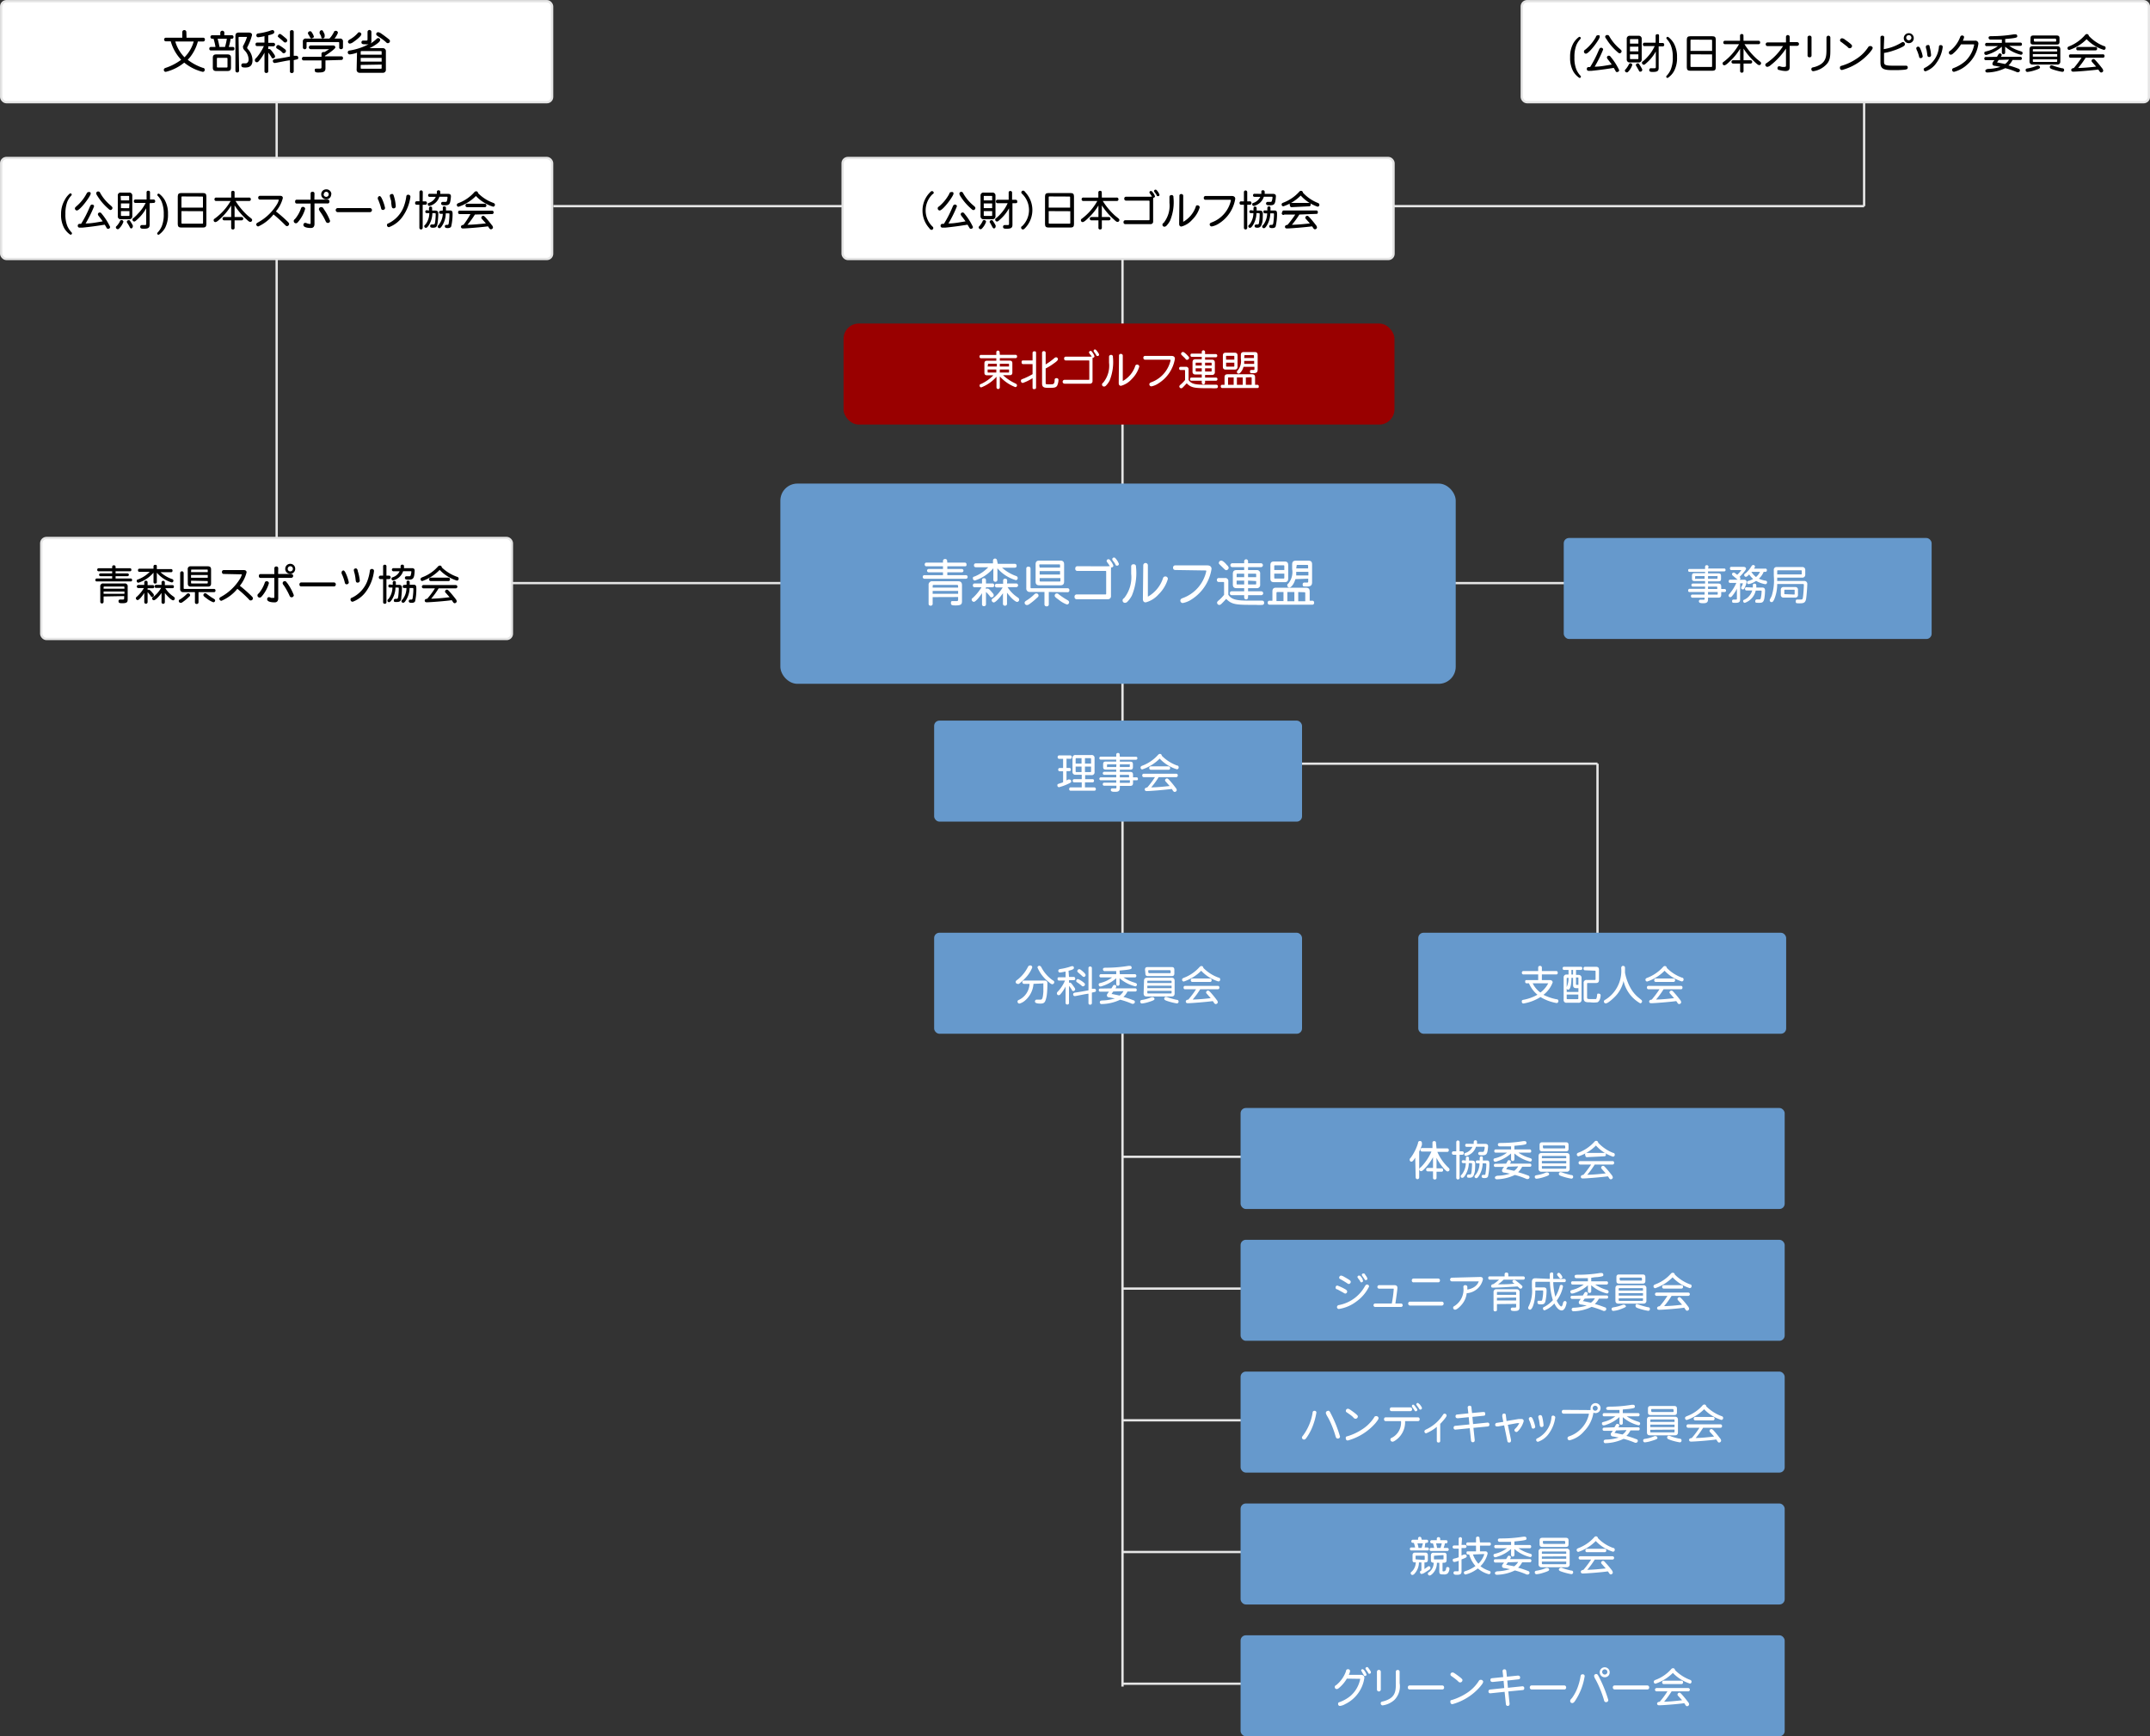 <svg xmlns="http://www.w3.org/2000/svg" viewBox="0 0 233.06 188.25"><rect x="0" y="0" width="233.06" height="188.25" fill="#333333" stroke="none"/><defs><style>.cls-1{fill:none;}.cls-1,.cls-2{stroke:#e6e6e6;stroke-miterlimit:10;stroke-width:0.25px;}.cls-2,.cls-4{fill:#fff;}.cls-3{fill:#69c;}.cls-5{fill:#900;}</style></defs><g id="レイヤー_2" data-name="レイヤー 2"><g id="レイヤー_2-2" data-name="レイヤー 2"><line class="cls-1" x1="29.99" y1="8.63" x2="29.99" y2="61.95"/><line class="cls-1" x1="173.17" y1="82.8" x2="173.17" y2="109.2"/><line class="cls-1" x1="59.98" y1="22.35" x2="91.67" y2="22.35"/><line class="cls-1" x1="150.41" y1="22.35" x2="202.07" y2="22.35"/><line class="cls-1" x1="131.58" y1="82.8" x2="173.17" y2="82.8"/><line class="cls-1" x1="52.52" y1="63.22" x2="179.71" y2="63.22"/><line class="cls-1" x1="121.68" y1="125.42" x2="145.45" y2="125.42"/><line class="cls-1" x1="121.68" y1="139.71" x2="145.45" y2="139.71"/><line class="cls-1" x1="121.68" y1="153.99" x2="145.45" y2="153.99"/><line class="cls-1" x1="121.68" y1="168.27" x2="145.45" y2="168.27"/><line class="cls-1" x1="121.68" y1="182.55" x2="145.45" y2="182.55"/><line class="cls-1" x1="202.07" y1="7.13" x2="202.07" y2="22.35"/><line class="cls-1" x1="121.68" y1="27.04" x2="121.68" y2="182.86"/><rect class="cls-2" x="0.13" y="0.13" width="59.72" height="10.95" rx="0.57"/><path d="M20.22,4.09H22a.18.18,0,0,1,.21.2A.19.19,0,0,1,22,4.5h-.55a4.6,4.6,0,0,1-.62,1.38,3.89,3.89,0,0,1-.48.6A5.53,5.53,0,0,0,22,7.36c.13,0,.19.11.19.19a.21.21,0,0,1-.22.24,5.1,5.1,0,0,1-2-1,5.05,5.05,0,0,1-2,1,.2.2,0,0,1-.21-.22c0-.12.08-.17.19-.21a5.93,5.93,0,0,0,1.69-.88,4.77,4.77,0,0,1-1.13-2H18a.19.19,0,0,1-.21-.2A.19.19,0,0,1,18,4.09h1.76V3.48a.22.22,0,0,1,.44,0ZM19,4.5a4.06,4.06,0,0,0,1,1.71A3.92,3.92,0,0,0,21,4.5Z"/><path d="M24.31,3.82h.82a.17.17,0,0,1,.18.19.17.17,0,0,1-.18.19H25a5.82,5.82,0,0,1-.2.89h.42a.17.17,0,0,1,.19.19.17.17,0,0,1-.19.19H22.88a.17.17,0,0,1-.19-.19.17.17,0,0,1,.19-.19h.48a6.77,6.77,0,0,0-.21-.89H23a.19.19,0,1,1,0-.38h.88V3.55a.22.22,0,0,1,.44,0Zm.35,2.08c.27,0,.38.11.38.37V7.33c0,.26-.11.37-.38.37H23.44c-.26,0-.37-.11-.37-.37V6.27c0-.26.11-.37.37-.37Zm0,.52c0-.13,0-.15-.14-.15h-.87c-.12,0-.14,0-.14.15v.76c0,.12,0,.14.14.14h.87c.12,0,.14,0,.14-.14Zm-.27-1.33a6.4,6.4,0,0,0,.2-.89h-1a8,8,0,0,1,.2.89Zm1.53,2.57a.2.2,0,0,1-.4,0V3.92c0-.29.1-.39.4-.39h1c.12,0,.4,0,.4.27a5.9,5.9,0,0,1-.52,1.33.13.13,0,0,0,0,.08s0,.06.12.17a1.79,1.79,0,0,1,.45,1.15c0,.53-.24.79-.76.79-.22,0-.45,0-.45-.24a.19.19,0,0,1,.18-.21c.09,0,.18,0,.3,0s.31-.13.31-.4a1.44,1.44,0,0,0-.43-1c-.12-.14-.17-.2-.17-.31A.46.46,0,0,1,26.34,5a5.3,5.3,0,0,0,.44-1s0,0-.08,0H26c-.12,0-.14,0-.14.13Z"/><path d="M29.08,4.64h.55a.19.19,0,0,1,0,.38h-.55v.3a.25.25,0,0,1,.11,0c.08,0,.14,0,.53.57a.54.54,0,0,1,.1.24.24.24,0,0,1-.22.2c-.08,0-.12,0-.2-.17a5.53,5.53,0,0,0-.32-.46V7.71c0,.14-.08.2-.21.2a.18.18,0,0,1-.2-.2v-2a4.78,4.78,0,0,1-.48.75c-.19.25-.25.29-.35.29a.21.21,0,0,1-.21-.21c0-.11,0-.12.2-.32A5,5,0,0,0,28.6,5h-.71c-.14,0-.19-.07-.19-.19s.05-.19.19-.19h.78v-.7a5.09,5.09,0,0,1-.67.12.19.19,0,0,1-.21-.2c0-.14.08-.2.24-.22a7.59,7.59,0,0,0,1.17-.26,2.15,2.15,0,0,1,.31-.1.2.2,0,0,1,.22.21c0,.11,0,.21-.65.36Zm2.76,1.41.29,0a.2.2,0,0,1,.2.21c0,.09,0,.15-.15.18l-.34.08V7.71a.19.19,0,0,1-.21.21.18.18,0,0,1-.2-.21V6.54c-.25,0-1.52.29-1.65.29a.2.2,0,0,1-.2-.21c0-.18.13-.2.37-.23s1-.16,1.48-.26V3.47a.18.18,0,0,1,.2-.2c.13,0,.21.06.21.2Zm-1-.75c.13.1.16.16.16.23a.26.26,0,0,1-.22.24c-.08,0-.12,0-.24-.14s-.32-.24-.46-.33-.14-.11-.14-.19a.24.24,0,0,1,.21-.23C30.3,4.88,30.78,5.26,30.84,5.3ZM31,4.16c.07.07.14.14.14.22a.23.23,0,0,1-.22.23.29.29,0,0,1-.2-.11c-.16-.15-.27-.24-.47-.41s-.12-.12-.12-.18a.24.24,0,0,1,.23-.23C30.44,3.68,30.8,4,31,4.16Z"/><path d="M35.28,6.55v.86c0,.42-.31.45-.82.45-.26,0-.34-.08-.34-.23s0-.19.22-.19h.28c.15,0,.23,0,.23-.15V6.55H32.93a.18.18,0,0,1-.2-.2.18.18,0,0,1,.2-.19h1.92V5.84A.19.19,0,0,1,35,5.65a.29.29,0,0,1,.16,0,5.58,5.58,0,0,0,.52-.32h-2a.2.2,0,1,1,0-.4h2.41c.18,0,.26.08.26.22s-.82.72-1.13.9v.06h1.77a.17.17,0,0,1,.19.19.18.18,0,0,1-.19.2Zm.43-2.37A2.36,2.36,0,0,0,36,3.82l.2-.34c0-.08.1-.14.2-.14a.22.22,0,0,1,.23.22,2.26,2.26,0,0,1-.37.62h.58a.3.3,0,0,1,.34.34v.6a.19.19,0,0,1-.21.21.18.18,0,0,1-.2-.21V4.69c0-.1,0-.13-.13-.13H33.36c-.1,0-.13,0-.13.13v.45a.2.2,0,1,1-.4,0V4.52a.3.3,0,0,1,.34-.34Zm-1.9,0a.23.23,0,0,1-.2-.13,2.43,2.43,0,0,0-.17-.3.31.31,0,0,1-.06-.17.23.23,0,0,1,.23-.19c.07,0,.12,0,.19.12a1.46,1.46,0,0,1,.23.47A.21.21,0,0,1,33.81,4.13Zm1.38-.4a.72.72,0,0,1,0,.19c0,.15-.15.2-.24.2A.18.18,0,0,1,34.82,4c0-.1-.11-.25-.17-.37a.58.58,0,0,1,0-.17.22.22,0,0,1,.24-.18C34.94,3.27,35,3.3,35.19,3.73Z"/><path d="M38.7,5.71a3.05,3.05,0,0,1-.79.19.21.21,0,0,1-.21-.22c0-.13.07-.19.25-.21a6.66,6.66,0,0,0,2-.67,1.85,1.85,0,0,1-.38,0c-.19,0-.39,0-.39-.21a.18.18,0,0,1,.17-.19l.32,0c.12,0,.17,0,.17-.14V3.46a.21.21,0,0,1,.42,0v1a.33.33,0,0,1-.09.26,4.36,4.36,0,0,0,.55-.41c.14-.13.19-.18.27-.18a.22.22,0,0,1,.22.19c0,.17-.2.33-.48.52a5.13,5.13,0,0,1-.67.38h1.43a.32.32,0,0,1,.34.34v2a.31.31,0,0,1-.34.33H39a.31.31,0,0,1-.34-.33Zm.47-2c0,.22-.62.68-.86.84a.83.83,0,0,1-.39.18.21.21,0,0,1-.2-.21c0-.08.05-.15.16-.22a3.2,3.2,0,0,0,.87-.68c.07-.09.1-.12.2-.12A.23.23,0,0,1,39.17,3.71ZM39.1,5.93h2.27V5.65c0-.08,0-.11-.1-.11H39.21c-.08,0-.11,0-.11.11Zm0,.35v.4h2.27v-.4Zm0,.76v.3c0,.08,0,.11.11.11h2.06c.08,0,.1,0,.1-.11V7Zm2.23-3.4c.25.17.54.39.73.54s.21.18.21.29a.23.23,0,0,1-.22.21c-.07,0-.11,0-.21-.11a5.31,5.31,0,0,0-.51-.4c-.19-.13-.36-.23-.46-.31a.21.21,0,0,1-.09-.16A.21.21,0,0,1,41,3.49.77.77,0,0,1,41.33,3.64Z"/><rect class="cls-2" x="164.96" y="0.13" width="67.98" height="10.95" rx="0.57"/><path d="M171.15,8.41a2.13,2.13,0,0,1-.63-.71,3,3,0,0,1-.32-1.49,3,3,0,0,1,.34-1.5,2.27,2.27,0,0,1,.59-.68.13.13,0,1,1,.18.2,2.28,2.28,0,0,0-.43.66,3.44,3.44,0,0,0-.21,1.33,3.29,3.29,0,0,0,.21,1.32,2.3,2.3,0,0,0,.45.68A.13.13,0,0,1,171.15,8.41Z"/><path d="M173.41,4c0,.25-1.15,1.82-1.5,1.82a.22.22,0,0,1-.21-.22c0-.08,0-.13.17-.24A4.65,4.65,0,0,0,173,4c0-.1.11-.18.23-.18S173.41,3.8,173.41,4Zm-.09,1.42c.07-.18.13-.24.24-.24a.2.2,0,0,1,.22.19,13.37,13.37,0,0,1-.92,1.86c.62,0,1.23-.13,1.85-.23-.11-.17-.27-.37-.43-.58a.36.36,0,0,1-.09-.19.2.2,0,0,1,.22-.19c.1,0,.16.08.21.15a6.57,6.57,0,0,1,.9,1.42.22.22,0,0,1-.22.2c-.09,0-.14,0-.19-.15l-.18-.3c-.8.13-1.61.24-2.41.32h-.3a.19.19,0,0,1-.21-.21.19.19,0,0,1,.19-.2l.17,0A12.42,12.42,0,0,0,173.32,5.41Zm1.12-1.5a5,5,0,0,0,1.14,1.37c.15.13.2.18.2.27a.23.23,0,0,1-.2.22.35.35,0,0,1-.22-.12,6,6,0,0,1-1.24-1.45A.51.51,0,0,1,174,4a.2.2,0,0,1,.22-.2A.23.23,0,0,1,174.44,3.91Z"/><path d="M176.52,7.75c-.08.09-.12.1-.17.1a.21.21,0,0,1-.21-.19c0-.06,0-.08.1-.17a2.6,2.6,0,0,0,.32-.49c.05-.1.11-.14.17-.14a.2.2,0,0,1,.21.18A1.91,1.91,0,0,1,176.52,7.75Zm-.18-3.53a.31.31,0,0,1,.34-.34h.94a.31.31,0,0,1,.34.34V6.43a.31.31,0,0,1-.34.34h-.94a.31.31,0,0,1-.34-.34Zm.35.51h.91v-.4c0-.07,0-.09-.09-.09h-.73c-.08,0-.09,0-.09.09Zm.91.33h-.91v.51h.91Zm0,.83h-.91v.43c0,.07,0,.09.09.09h.73c.08,0,.09,0,.09-.09Zm.2,1.88c-.06,0-.11,0-.15-.13l-.24-.42c-.06-.09-.08-.13-.08-.18a.19.19,0,0,1,.19-.17c.08,0,.13,0,.19.13a3.49,3.49,0,0,1,.26.43.25.25,0,0,1,.05.16A.2.2,0,0,1,177.8,7.77Zm2-2.74V7.36c0,.3-.1.44-.61.44-.22,0-.41,0-.41-.21A.18.18,0,0,1,179,7.4h.28c.17,0,.21,0,.21-.14V5.58a4.52,4.52,0,0,1-1,1.24c-.15.14-.22.2-.31.2a.21.21,0,0,1-.19-.2c0-.07,0-.11.12-.18a4.72,4.72,0,0,0,.47-.46A4.54,4.54,0,0,0,179.37,5h-1.09a.17.17,0,0,1-.19-.18.17.17,0,0,1,.19-.19h1.19V3.89a.16.16,0,0,1,.18-.18c.12,0,.19,0,.19.18v.77h.38a.17.17,0,0,1,.18.19.16.16,0,0,1-.18.18Z"/><path d="M181.11,7.54a3.3,3.3,0,0,0,.22-1.32,3.44,3.44,0,0,0-.22-1.33,2.28,2.28,0,0,0-.43-.66.13.13,0,1,1,.18-.2,2.27,2.27,0,0,1,.59.68,3,3,0,0,1,.34,1.5,3,3,0,0,1-.32,1.49,2.13,2.13,0,0,1-.63.71.13.13,0,0,1-.18-.19A2.3,2.3,0,0,0,181.11,7.54Z"/><path d="M182.85,4.3c0-.27.11-.37.37-.37h2.4c.27,0,.37.1.37.37v3c0,.27-.1.37-.37.37h-2.4c-.26,0-.37-.1-.37-.37Zm.51,0c-.09,0-.11,0-.11.1V5.52h2.34V4.41c0-.08,0-.1-.11-.1Zm-.11,1.59V7.15c0,.08,0,.11.11.11h2.12c.09,0,.11,0,.11-.11V5.9Z"/><path d="M189,4.42h1.61a.17.17,0,0,1,.19.18.17.17,0,0,1-.19.19h-1.51a7.52,7.52,0,0,0,1.21,1.48c.13.13.33.28.44.37s.15.13.15.21a.2.2,0,0,1-.19.21c-.11,0-.19-.06-.43-.28A7.59,7.59,0,0,1,189,5.27V6.53h.76a.18.18,0,0,1,0,.36H189v.8a.17.17,0,0,1-.18.19.17.17,0,0,1-.19-.19v-.8h-.76a.18.18,0,0,1,0-.36h.76V5.28a6.19,6.19,0,0,1-1,1.26c-.29.28-.55.54-.72.54a.19.19,0,0,1-.18-.19c0-.07,0-.12.13-.2a6.15,6.15,0,0,0,1.65-1.9H187a.17.17,0,0,1-.19-.19.17.17,0,0,1,.19-.18h1.62V3.87a.17.17,0,0,1,.19-.18.16.16,0,0,1,.18.18Z"/><path d="M194,4.57h.81a.2.2,0,1,1,0,.4H194V7.21c0,.23,0,.49-.45.49a2.47,2.47,0,0,1-.67-.11c-.15,0-.2-.1-.2-.21a.19.19,0,0,1,.18-.2,1.92,1.92,0,0,1,.29.07,1.39,1.39,0,0,0,.32,0c.11,0,.13-.06.13-.16V5.27a7.82,7.82,0,0,1-1.69,1.82.61.61,0,0,1-.34.16.23.23,0,0,1-.21-.23c0-.08.05-.13.21-.23A6.27,6.27,0,0,0,193.28,5H191.6a.2.2,0,0,1,0-.4h2V4a.2.2,0,0,1,.4,0Z"/><path d="M195.94,4.08a.19.19,0,0,1,.21-.21.19.19,0,0,1,.22.21V6a.19.19,0,0,1-.22.21.19.19,0,0,1-.21-.21Zm2.05,0a.21.21,0,0,1,.42,0V5.3c0,.83,0,1.34-.58,1.83a2.4,2.4,0,0,1-1.27.59.21.21,0,0,1-.21-.22c0-.11.05-.17.19-.2a2.45,2.45,0,0,0,.78-.3c.65-.4.67-1,.67-1.68Z"/><path d="M200,4.3c.76.53.76.61.76.69a.25.25,0,0,1-.23.24c-.09,0-.14,0-.27-.16l-.59-.46c-.11-.07-.21-.12-.21-.23a.22.22,0,0,1,.22-.23A.56.56,0,0,1,200,4.3Zm3,.88c0,.12-.14.3-.33.53a6.07,6.07,0,0,1-3,1.88.22.22,0,0,1-.22-.25c0-.09,0-.17.22-.22a5.74,5.74,0,0,0,1.5-.7,4.23,4.23,0,0,0,1.27-1.2l.11-.16A.2.2,0,0,1,202.7,5,.25.25,0,0,1,203,5.18Z"/><path d="M204.2,5.33a5.19,5.19,0,0,0,1.71-.59c.23-.12.27-.18.37-.18a.22.22,0,0,1,.21.23c0,.12-.06.18-.26.29a6,6,0,0,1-1,.41,5.27,5.27,0,0,1-1,.25v.89c0,.35,0,.49.88.49.4,0,.64,0,.94,0l.55,0a.18.18,0,0,1,.2.19c0,.23-.13.25-1,.29H205c-1,0-1.16-.29-1.16-.86V4.07c0-.14.08-.2.21-.2a.18.18,0,0,1,.2.2Zm3.25-1.19a.53.53,0,0,1-.54.54.54.54,0,1,1,0-1.08A.53.53,0,0,1,207.45,4.14Zm-.81,0a.28.28,0,0,0,.55,0,.28.28,0,1,0-.55,0Z"/><path d="M208.13,5.21a3.59,3.59,0,0,1,.29.89.2.2,0,0,1-.21.2c-.09,0-.16,0-.19-.2a4.88,4.88,0,0,0-.18-.54,1.19,1.19,0,0,1-.12-.32.2.2,0,0,1,.22-.18C208,5.06,208.07,5.09,208.13,5.21Zm2.46-.11a3.67,3.67,0,0,1-.68,1.72,2.32,2.32,0,0,1-1.18.91.2.2,0,0,1-.2-.21c0-.09.06-.14.15-.18a2.77,2.77,0,0,0,1.5-2.26c0-.17.12-.19.19-.19A.2.2,0,0,1,210.59,5.1Zm-1.41,0a4.5,4.5,0,0,1,.15.88.2.2,0,0,1-.21.2c-.13,0-.19-.08-.2-.23a5.74,5.74,0,0,0-.09-.57,1,1,0,0,1-.07-.31.19.19,0,0,1,.21-.18C209.12,4.84,209.15,4.94,209.18,5.05Z"/><path d="M212.57,4.81a4.07,4.07,0,0,1-.86,1,.39.39,0,0,1-.24.12.21.21,0,0,1-.21-.22c0-.08,0-.13.16-.22A3.43,3.43,0,0,0,212.49,4a.22.22,0,0,1,.42,0,1.17,1.17,0,0,1-.14.41h1.33a.32.32,0,0,1,.36.32A3.61,3.61,0,0,1,213.25,7a3.31,3.31,0,0,1-1.44.79.21.21,0,0,1-.2-.22c0-.11.06-.16.21-.21a4,4,0,0,0,1.24-.75A3.3,3.3,0,0,0,214,4.86s0-.05-.06-.05Z"/><path d="M217.37,4.62H219a.16.16,0,0,1,.18.18c0,.1-.05.17-.18.17h-1.2a3.82,3.82,0,0,0,1.1.54c.28.09.35.11.35.25a.18.18,0,0,1-.18.18,4.1,4.1,0,0,1-1.71-.88V5.7a.18.18,0,0,1-.36,0V5.06a4.08,4.08,0,0,1-1.46.83.79.79,0,0,1-.25.07.19.19,0,0,1-.19-.2c0-.13,0-.14.32-.22A3.36,3.36,0,0,0,216.57,5h-1.21a.15.15,0,0,1-.17-.17.16.16,0,0,1,.17-.18H217V4.29c-.37,0-.71,0-1.23,0a.2.2,0,0,1-.21-.19c0-.18.14-.18.44-.18a14.74,14.74,0,0,0,2.33-.2l.16,0a.18.18,0,0,1,.18.19c0,.13,0,.18-.67.26l-.64.06Zm-.9,1.54.17-.28c.05-.07.08-.09.15-.09s.2.07.2.16a.42.42,0,0,1-.1.21H219a.16.16,0,0,1,.17.17.15.15,0,0,1-.17.17h-.84a2,2,0,0,1-.44.59,11.3,11.3,0,0,1,1.09.36.2.2,0,0,1,.15.18.2.2,0,0,1-.18.2.34.34,0,0,1-.13,0,8.05,8.05,0,0,0-1.28-.44,4.79,4.79,0,0,1-1.94.47c-.14,0-.22-.07-.22-.19s.17-.19.32-.2a4.78,4.78,0,0,0,1.31-.22l-.55-.11c-.16,0-.31-.06-.31-.22a.27.27,0,0,1,.07-.19c0-.06.11-.14.15-.21h-.93a.15.15,0,0,1-.17-.17.15.15,0,0,1,.17-.17Zm.19.34a2.18,2.18,0,0,0-.18.28s0,0,.09,0l.78.16a1.54,1.54,0,0,0,.43-.48Z"/><path d="M220.41,7.67a3.76,3.76,0,0,1-.64.13.19.19,0,0,1-.19-.2c0-.13.06-.16.23-.19a3.92,3.92,0,0,0,1-.29.42.42,0,0,1,.15,0,.2.2,0,0,1,.18.2C221.11,7.4,221.11,7.46,220.41,7.67ZM220,5.36c0-.24.11-.35.34-.35H223c.23,0,.34.11.34.35V6.7A.3.3,0,0,1,223,7h-2.69A.3.3,0,0,1,220,6.7Zm.11-1.21c0-.22.09-.3.3-.3h2.54c.21,0,.3.08.3.3v.39c0,.21-.09.29-.3.29H220.4c-.21,0-.3-.08-.3-.29Zm.25,1.43H223V5.43c0-.08,0-.1-.11-.1h-2.43c-.08,0-.1,0-.1.1Zm0,.29v.27H223V5.87Zm0,.56V6.6c0,.09,0,.11.1.11h2.43c.09,0,.11,0,.11-.11V6.43Zm.2-2.24c-.08,0-.09,0-.09.09s0,.23.09.23h2.23c.08,0,.1,0,.1-.1s0-.22-.1-.22Zm1.81,2.89a.9.9,0,0,1,.29.08,7.7,7.7,0,0,0,.87.24c.16,0,.22.08.22.2a.19.19,0,0,1-.2.19,6.31,6.31,0,0,1-.93-.23c-.36-.11-.42-.17-.42-.29A.18.18,0,0,1,222.36,7.08Z"/><path d="M228.08,5c.13,0,.17.12.17.2a.2.2,0,0,1-.19.21,4.32,4.32,0,0,1-1.87-1.16,4.74,4.74,0,0,1-1.89,1.17.19.19,0,0,1-.18-.21c0-.1.07-.15.21-.2A4.48,4.48,0,0,0,226,3.82c.08-.1.14-.13.21-.13a.22.22,0,0,1,.22.2A4.36,4.36,0,0,0,228.08,5Zm-2,1.26a8.84,8.84,0,0,1-.81,1.11c.49,0,1.4-.08,1.95-.15l-.4-.45c-.07-.08-.1-.13-.1-.17a.22.22,0,0,1,.21-.2c.09,0,.15.06.23.15.26.28.52.6.71.85a.49.49,0,0,1,.12.27.22.22,0,0,1-.22.19c-.09,0-.14-.06-.19-.14a1.72,1.72,0,0,0-.13-.18c-.63.09-2.35.23-2.71.23-.14,0-.22-.06-.22-.19s.16-.2.28-.2a12.11,12.11,0,0,0,.84-1.12h-1.18c-.13,0-.18-.07-.18-.19a.16.16,0,0,1,.18-.18h3.49a.16.16,0,0,1,.18.18.17.17,0,0,1-.18.19Zm-.83-.8a.16.16,0,0,1-.18-.18.17.17,0,0,1,.18-.19h1.89a.17.17,0,0,1,.19.19.17.17,0,0,1-.19.18Z"/><rect class="cls-2" x="0.13" y="17.13" width="59.72" height="10.95" rx="0.57"/><path d="M7.57,25.41a2.13,2.13,0,0,1-.63-.71,3,3,0,0,1-.32-1.49A3,3,0,0,1,7,21.71,2.27,2.27,0,0,1,7.55,21a.13.13,0,1,1,.18.2,2.28,2.28,0,0,0-.43.66,3.64,3.64,0,0,0-.21,1.33,3.29,3.29,0,0,0,.21,1.32,2.51,2.51,0,0,0,.45.68A.13.13,0,0,1,7.57,25.41Z"/><path d="M9.83,21c0,.25-1.15,1.82-1.5,1.82a.22.22,0,0,1-.21-.22c0-.08.05-.13.17-.24A4.65,4.65,0,0,0,9.38,21c.06-.1.11-.18.23-.18S9.83,20.8,9.83,21Zm-.09,1.42c.07-.18.13-.24.25-.24a.2.2,0,0,1,.21.19,13.37,13.37,0,0,1-.92,1.86c.62,0,1.24-.13,1.85-.23-.11-.17-.27-.37-.43-.58a.36.36,0,0,1-.09-.19.2.2,0,0,1,.22-.19c.1,0,.16.08.21.15a6.57,6.57,0,0,1,.9,1.42.22.22,0,0,1-.22.2c-.09,0-.14-.05-.19-.15s-.1-.18-.18-.3c-.8.13-1.6.24-2.41.32h-.3a.19.19,0,0,1-.21-.21.19.19,0,0,1,.19-.2l.17,0A12.42,12.42,0,0,0,9.74,22.41Zm1.12-1.5A4.82,4.82,0,0,0,12,22.28c.14.13.19.18.19.27a.23.23,0,0,1-.2.22.35.35,0,0,1-.22-.12,6,6,0,0,1-1.24-1.45.51.51,0,0,1-.1-.24.2.2,0,0,1,.22-.2A.23.23,0,0,1,10.86,20.91Z"/><path d="M12.94,24.75c-.08.09-.12.1-.17.1a.21.21,0,0,1-.21-.19c0-.06,0-.08.1-.17A2.19,2.19,0,0,0,13,24c0-.1.11-.14.17-.14a.2.2,0,0,1,.21.18A1.91,1.91,0,0,1,12.94,24.75Zm-.17-3.53a.3.3,0,0,1,.33-.34H14a.31.31,0,0,1,.34.34v2.21a.31.31,0,0,1-.34.34H13.1a.3.3,0,0,1-.33-.34Zm.34.51H14v-.4c0-.07,0-.09-.1-.09h-.72c-.08,0-.1,0-.1.09Zm.92.33h-.92v.51H14Zm0,.83h-.92v.43c0,.07,0,.09.1.09h.72c.08,0,.1,0,.1-.09Zm.19,1.88c-.06,0-.11-.05-.15-.13a3.7,3.7,0,0,0-.24-.42c-.06-.09-.08-.13-.08-.18a.2.2,0,0,1,.19-.17c.08,0,.13,0,.19.13a3.49,3.49,0,0,1,.26.43.25.25,0,0,1,0,.16A.2.2,0,0,1,14.22,24.77Zm2-2.74v2.33c0,.3-.1.44-.6.44-.23,0-.42,0-.42-.21a.18.18,0,0,1,.16-.19h.28c.17,0,.21,0,.21-.14V22.58a4.52,4.52,0,0,1-1,1.24c-.15.14-.22.2-.31.2a.21.21,0,0,1-.18-.2c0-.07,0-.11.11-.18a3.83,3.83,0,0,0,.47-.46A4.54,4.54,0,0,0,15.79,22H14.7a.17.17,0,0,1-.19-.18.17.17,0,0,1,.19-.19h1.19v-.77a.16.16,0,0,1,.18-.18c.12,0,.19.05.19.18v.77h.38a.17.17,0,0,1,.18.19.16.16,0,0,1-.18.18Z"/><path d="M17.53,24.54a3.3,3.3,0,0,0,.22-1.32,3.44,3.44,0,0,0-.22-1.33,2.09,2.09,0,0,0-.43-.66.13.13,0,1,1,.18-.2,2.27,2.27,0,0,1,.59.68,3,3,0,0,1,.34,1.5,3.1,3.1,0,0,1-.31,1.49,2.25,2.25,0,0,1-.63.71.13.13,0,0,1-.19-.19A2.3,2.3,0,0,0,17.53,24.54Z"/><path d="M19.27,21.3c0-.27.11-.37.38-.37H22c.27,0,.37.1.37.37v3c0,.27-.1.37-.37.37H19.65c-.27,0-.38-.1-.38-.37Zm.51,0c-.08,0-.11,0-.11.1v1.11H22V21.41c0-.08,0-.1-.1-.1Zm-.11,1.59v1.25c0,.08,0,.11.11.11h2.13c.08,0,.1,0,.1-.11V22.9Z"/><path d="M25.43,21.42H27a.17.17,0,0,1,.19.18.17.17,0,0,1-.19.19H25.53a7.52,7.52,0,0,0,1.21,1.48c.13.13.33.28.44.37s.15.13.15.21a.2.2,0,0,1-.19.21c-.11,0-.19-.06-.42-.28a7.36,7.36,0,0,1-1.29-1.51v1.26h.76a.18.18,0,1,1,0,.36h-.76v.8a.17.17,0,0,1-.18.19.17.17,0,0,1-.19-.19v-.8H24.3a.18.18,0,0,1,0-.36h.76V22.28a6.19,6.19,0,0,1-1,1.26c-.29.28-.55.54-.72.54a.19.19,0,0,1-.18-.19c0-.07,0-.12.13-.2A6.15,6.15,0,0,0,25,21.79H23.44a.17.17,0,0,1-.19-.19.17.17,0,0,1,.19-.18h1.62v-.55a.17.17,0,0,1,.19-.18.16.16,0,0,1,.18.18Z"/><path d="M28.2,21.64a.19.19,0,0,1-.21-.21.19.19,0,0,1,.21-.2h2.17c.21,0,.29.11.29.24a3.63,3.63,0,0,1-.75,1.45A15.84,15.84,0,0,1,31.15,24c.14.14.19.2.19.28a.25.25,0,0,1-.22.24c-.09,0-.14-.05-.24-.15a14.45,14.45,0,0,0-1.23-1.12A4.45,4.45,0,0,1,28,24.55a.22.22,0,0,1-.22-.23c0-.09.07-.14.18-.2a5.48,5.48,0,0,0,2-1.87,1.74,1.74,0,0,0,.26-.56s0-.05-.07-.05Z"/><path d="M33.08,22.64a3.72,3.72,0,0,1-.66,1.29c-.16.2-.22.28-.35.28a.24.24,0,0,1-.23-.24c0-.07,0-.11.15-.24a3.61,3.61,0,0,0,.64-1.14.21.21,0,0,1,.21-.16A.23.23,0,0,1,33.08,22.64Zm1-1h1.42a.19.19,0,0,1,.21.21.19.19,0,0,1-.21.21H34.09v2.22c0,.26-.11.44-.39.44s-.81-.05-.81-.33a.21.21,0,0,1,.19-.23.73.73,0,0,1,.24.07,1.11,1.11,0,0,0,.28.05c.06,0,.07,0,.07-.11V22.07H32.19c-.15,0-.2-.08-.2-.21s.05-.21.2-.21h1.48V21a.19.19,0,0,1,.21-.21.19.19,0,0,1,.21.21Zm1,1a5.64,5.64,0,0,1,.7,1.3.23.23,0,0,1-.23.23c-.13,0-.19-.06-.25-.19a5.82,5.82,0,0,0-.58-1c-.08-.13-.15-.21-.15-.31a.22.22,0,0,1,.23-.21C34.92,22.44,35,22.49,35.1,22.66Zm.82-1.57a.53.53,0,0,1-.54.54.53.53,0,0,1-.54-.54.53.53,0,0,1,.54-.54A.53.53,0,0,1,35.92,21.09Zm-.82,0a.27.27,0,0,0,.28.27.26.26,0,0,0,.27-.27.27.27,0,0,0-.27-.28A.28.28,0,0,0,35.1,21.09Z"/><path d="M36.61,23a.22.22,0,1,1,0-.44H40.1a.22.22,0,0,1,0,.44Z"/><path d="M41.4,21.54a4.53,4.53,0,0,1,.34,1,.22.22,0,0,1-.24.22c-.15,0-.18-.11-.22-.3a5.9,5.9,0,0,0-.23-.67c0-.07-.07-.14-.09-.2a.44.44,0,0,1,0-.14.21.21,0,0,1,.23-.19C41.25,21.3,41.31,21.35,41.4,21.54Zm2.3,1.86a3.14,3.14,0,0,1-1.54,1.23.21.21,0,0,1-.21-.22c0-.09,0-.14.17-.2a3.33,3.33,0,0,0,1.62-1.73,4.89,4.89,0,0,0,.3-1.15c0-.13.08-.22.2-.22s.25.08.25.23A4.78,4.78,0,0,1,43.7,23.4Zm-1-2.13a4.47,4.47,0,0,1,.2,1.08.22.22,0,0,1-.23.24c-.19,0-.2-.14-.24-.42s0-.37-.08-.54a3.62,3.62,0,0,1-.1-.4.2.2,0,0,1,.22-.19C42.57,21,42.65,21.07,42.7,21.27Z"/><path d="M45.82,21.83h.27a.17.17,0,0,1,.19.18.17.17,0,0,1-.19.19h-.27v2.5a.18.18,0,0,1-.36,0V22.2h-.28A.17.17,0,0,1,45,22a.17.17,0,0,1,.19-.18h.28v-1a.18.18,0,0,1,.36,0Zm.68,1a1.77,1.77,0,0,0,0-.23c0-.13.06-.2.17-.2a.15.15,0,0,1,.17.17,2.35,2.35,0,0,1,0,.26h.33c.26,0,.34.12.34.32a8.37,8.37,0,0,1-.07,1c-.06.4-.11.54-.52.54-.2,0-.29-.05-.29-.18a.16.16,0,0,1,.16-.17H47c.11,0,.13-.06.16-.21s.07-.65.07-.9c0-.06,0-.12-.11-.12h-.25a2.55,2.55,0,0,1-.42,1.36c-.14.19-.2.23-.28.23a.17.17,0,0,1-.18-.16c0-.06,0-.1.13-.2a2.06,2.06,0,0,0,.42-1.23h-.28a.16.16,0,1,1,0-.32Zm.85-1.81a.69.69,0,0,0,0-.19c0-.11.06-.2.18-.2s.19.06.19.16a1.39,1.39,0,0,1,0,.23h.86c.21,0,.3.09.3.26a3,3,0,0,1-.06.52c-.07.4-.21.46-.65.46-.23,0-.35-.06-.35-.18s.06-.19.17-.19l.25,0c.13,0,.17,0,.21-.12a1.82,1.82,0,0,0,.06-.35c0-.07,0-.09-.08-.09h-.8a1.5,1.5,0,0,1-1.08,1,.18.18,0,0,1-.18-.17c0-.09,0-.12.15-.17a1.28,1.28,0,0,0,.72-.65h-.66a.15.15,0,0,1-.17-.16.15.15,0,0,1,.17-.17Zm.65,1.8a1.62,1.62,0,0,0,0-.22c0-.15,0-.22.17-.22a.15.15,0,0,1,.17.17,2.1,2.1,0,0,1,0,.27h.44c.22,0,.28.11.28.35a5.92,5.92,0,0,1-.15,1.38c-.06.12-.17.18-.39.18s-.3-.07-.3-.19a.15.15,0,0,1,.15-.16h.13c.09,0,.12-.05.14-.16a6.83,6.83,0,0,0,.08-1c0-.05,0-.09-.1-.09h-.3a2.53,2.53,0,0,1-.43,1.4c-.11.15-.17.21-.26.21a.18.18,0,0,1-.18-.16c0-.06,0-.1.11-.2A2.09,2.09,0,0,0,48,23.18h-.24a.16.16,0,0,1,0-.32Z"/><path d="M53.48,22c.13.05.17.12.17.2a.2.2,0,0,1-.19.21,4.26,4.26,0,0,1-1.87-1.16,4.8,4.8,0,0,1-1.89,1.17.19.19,0,0,1-.18-.21c0-.1.07-.15.2-.2a4.32,4.32,0,0,0,1.67-1.14.28.28,0,0,1,.22-.13.2.2,0,0,1,.21.2A4.46,4.46,0,0,0,53.48,22Zm-2,1.26a8.84,8.84,0,0,1-.81,1.11c.49,0,1.39-.08,2-.15l-.4-.45c-.08-.08-.1-.13-.1-.17a.22.22,0,0,1,.2-.2c.09,0,.15.06.24.15.26.28.51.6.7.85a.45.45,0,0,1,.13.27.23.23,0,0,1-.23.19c-.09,0-.13-.06-.19-.14l-.12-.18c-.63.09-2.35.23-2.71.23-.14,0-.22-.06-.22-.19s.15-.2.27-.2A9.35,9.35,0,0,0,51,23.21H49.84c-.13,0-.18-.07-.18-.19a.16.16,0,0,1,.18-.18h3.48a.17.17,0,0,1,.19.18.17.17,0,0,1-.19.19Zm-.83-.8a.17.17,0,0,1-.19-.18.17.17,0,0,1,.19-.19h1.89a.17.17,0,0,1,.18.19.16.16,0,0,1-.18.18Z"/><rect class="cls-2" x="4.47" y="58.33" width="51.02" height="10.95" rx="0.57"/><path d="M12.53,61.61h1.54a.15.15,0,0,1,.17.16.15.15,0,0,1-.17.17H12.53v.23h1.29a.15.15,0,0,1,0,.3H12.53v.25h1.63a.15.15,0,0,1,.16.16.14.14,0,0,1-.16.16H10.5a.14.14,0,0,1-.16-.16.15.15,0,0,1,.16-.16h1.66v-.25H10.89a.15.15,0,1,1,0-.3h1.27v-.23H10.7a.15.15,0,0,1-.16-.17.15.15,0,0,1,.16-.16h1.46v-.13a.17.17,0,0,1,.19-.19.17.17,0,0,1,.18.19Zm-1.3,3.06v.58a.18.18,0,0,1-.36,0V63.61a.3.3,0,0,1,.35-.35h2.27a.3.3,0,0,1,.35.35V65c0,.27-.07.4-.55.4-.28,0-.44,0-.44-.21A.16.16,0,0,1,13,65l.27,0c.15,0,.19,0,.19-.17v-.2Zm.1-1.08c-.1,0-.1,0-.1.24h2.26c0-.22,0-.24-.11-.24Zm-.1.54v.25h2.26v-.25Z"/><path d="M16,63.44h.56a.17.17,0,0,1,0,.34H16v.16a.16.16,0,0,1,.11,0c.09,0,.15,0,.49.42a.24.24,0,0,1,.08.18.19.19,0,0,1-.18.19c-.06,0-.1,0-.18-.14A3.4,3.4,0,0,0,16,64.2v1.08a.18.18,0,0,1-.36,0v-1c-.14.24-.54.78-.72.78a.2.2,0,0,1-.19-.19c0-.06,0-.1.1-.17a4.06,4.06,0,0,0,.77-.94H15a.17.17,0,1,1,0-.34h.64v-.28a.18.18,0,1,1,.36,0Zm1-1.74h1.53a.15.15,0,0,1,.17.17.15.15,0,0,1-.17.17H17.4a3.6,3.6,0,0,0,1.24.74.19.19,0,0,1,.16.19.19.19,0,0,1-.18.18A3.42,3.42,0,0,1,17,62.09v1a.16.16,0,0,1-.18.18.16.16,0,0,1-.18-.18v-1A3.6,3.6,0,0,1,15,63.18a.19.19,0,0,1-.18-.19c0-.09,0-.13.15-.17A3.51,3.51,0,0,0,16.23,62h-1.1a.15.15,0,0,1-.17-.17.15.15,0,0,1,.17-.17h1.51v-.25a.16.16,0,0,1,.18-.17c.11,0,.18,0,.18.17Zm.87,1.74h.82a.15.15,0,0,1,.16.17.14.14,0,0,1-.16.16h-.77a3,3,0,0,0,.89.91c.1.08.14.13.14.2a.21.21,0,0,1-.18.21c-.18,0-.62-.44-.9-.8v1a.18.18,0,0,1-.36,0v-1c-.33.46-.68.79-.84.79a.19.19,0,0,1-.18-.18c0-.06,0-.1.1-.16a3.4,3.4,0,0,0,.88-1h-.54a.14.14,0,0,1-.16-.16.15.15,0,0,1,.16-.17h.58v-.26a.18.18,0,1,1,.36,0Z"/><path d="M20.52,64.68a5.25,5.25,0,0,1-.74.61.28.28,0,0,1-.2.07.2.2,0,0,1-.2-.19c0-.08,0-.13.13-.18a4,4,0,0,0,.73-.58.25.25,0,0,1,.17-.08.21.21,0,0,1,.2.19A.19.19,0,0,1,20.52,64.68Zm1-.48v1.09a.18.18,0,0,1-.2.19.17.17,0,0,1-.19-.19V64.2H19.86a.3.3,0,0,1-.33-.32V62.13a.19.19,0,0,1,.38,0v1.62c0,.07,0,.1.1.1h3.17c.13,0,.18.07.18.17a.16.16,0,0,1-.18.18Zm-1.17-2.47a.29.29,0,0,1,.33-.33h1.86c.23,0,.34.11.34.33v1.54c0,.23-.11.33-.34.33H20.69c-.23,0-.33-.1-.33-.33Zm.36.3h1.81v-.19c0-.07,0-.09-.1-.09H20.82c-.08,0-.1,0-.1.09Zm0,.31v.3h1.81v-.3Zm0,.62v.2c0,.08,0,.1.1.1h1.61c.07,0,.1,0,.1-.1V63Zm1.69,1.43.47.34c.2.13.33.19.38.24a.16.16,0,0,1,.07.14.2.2,0,0,1-.19.19,2.47,2.47,0,0,1-.69-.39c-.37-.27-.39-.3-.39-.4a.19.19,0,0,1,.19-.19A.26.26,0,0,1,22.41,64.39Z"/><path d="M24.27,62.23a.19.19,0,0,1-.21-.21.19.19,0,0,1,.21-.21h2.17c.21,0,.29.12.29.24A3.75,3.75,0,0,1,26,63.51a15.12,15.12,0,0,1,1.23,1.08c.14.14.19.2.19.28a.24.24,0,0,1-.22.23c-.09,0-.14,0-.24-.14a13,13,0,0,0-1.23-1.12A4.45,4.45,0,0,1,24,65.14a.23.23,0,0,1-.22-.23c0-.09.07-.14.18-.2a5.49,5.49,0,0,0,2-1.87,1.84,1.84,0,0,0,.26-.57s0,0-.07,0Z"/><path d="M29.15,63.23a3.81,3.81,0,0,1-.66,1.29c-.16.2-.22.27-.34.27a.23.23,0,0,1-.24-.23c0-.07,0-.11.16-.25a3.61,3.61,0,0,0,.63-1.13.2.2,0,0,1,.22-.16A.22.22,0,0,1,29.15,63.23Zm1-1h1.42a.21.21,0,0,1,0,.42H30.16v2.22c0,.26-.11.44-.39.44-.12,0-.81,0-.81-.34a.21.21,0,0,1,.19-.23.75.75,0,0,1,.24.08,1.86,1.86,0,0,0,.28,0c.06,0,.07,0,.07-.11V62.66H28.26c-.14,0-.2-.08-.2-.21s.06-.21.2-.21h1.48v-.61a.19.19,0,0,1,.21-.21.19.19,0,0,1,.21.21Zm1,1a5.64,5.64,0,0,1,.7,1.3.24.24,0,0,1-.23.23c-.13,0-.19-.06-.24-.19a7.46,7.46,0,0,0-.58-1.05c-.09-.12-.16-.2-.16-.3a.22.22,0,0,1,.23-.21C31,63,31,63.07,31.17,63.25ZM32,61.67a.53.53,0,0,1-.54.54.52.52,0,0,1-.54-.54.54.54,0,0,1,.54-.54A.53.53,0,0,1,32,61.67Zm-.81,0a.27.27,0,0,0,.27.28.28.28,0,1,0-.27-.28Z"/><path d="M32.68,63.58a.19.19,0,0,1-.22-.21.2.2,0,0,1,.22-.22h3.5a.2.2,0,0,1,.22.22.2.2,0,0,1-.22.21Z"/><path d="M37.47,62.13a4.53,4.53,0,0,1,.34,1,.22.22,0,0,1-.24.22c-.15,0-.18-.11-.22-.3a5.3,5.3,0,0,0-.23-.67l-.09-.2a.44.44,0,0,1,0-.14.21.21,0,0,1,.23-.19C37.32,61.89,37.38,61.94,37.47,62.13ZM39.77,64a3.14,3.14,0,0,1-1.53,1.24A.22.22,0,0,1,38,65c0-.09,0-.15.18-.21a3.29,3.29,0,0,0,1.61-1.72,5,5,0,0,0,.3-1.15c0-.14.08-.23.21-.23a.21.21,0,0,1,.24.24A4.72,4.72,0,0,1,39.77,64Zm-1-2.12A4.82,4.82,0,0,1,39,62.93a.22.22,0,0,1-.23.24c-.19,0-.2-.13-.23-.41s-.06-.37-.09-.54a3.14,3.14,0,0,1-.1-.41.2.2,0,0,1,.22-.18C38.65,61.63,38.72,61.66,38.78,61.86Z"/><path d="M41.89,62.41h.27a.19.19,0,1,1,0,.38h-.27v2.5c0,.12-.07.17-.18.17a.16.16,0,0,1-.18-.17v-2.5h-.28a.19.19,0,0,1,0-.38h.28v-1a.16.16,0,0,1,.18-.18.16.16,0,0,1,.18.18Zm.68,1a1.55,1.55,0,0,0,0-.22c0-.14.06-.2.17-.2a.15.15,0,0,1,.17.17v.25h.32c.27,0,.34.13.34.33a8.64,8.64,0,0,1-.07,1c0,.39-.1.53-.52.53-.2,0-.29,0-.29-.17a.16.16,0,0,1,.16-.17H43c.11,0,.13-.06.16-.21s.07-.65.07-.9c0-.06,0-.12-.1-.12h-.26a2.55,2.55,0,0,1-.42,1.36c-.14.19-.2.23-.28.23a.17.17,0,0,1-.17-.16c0-.06,0-.11.12-.2a2.08,2.08,0,0,0,.42-1.23h-.28a.15.15,0,0,1-.16-.17.15.15,0,0,1,.16-.16Zm.85-1.81a.61.61,0,0,0,0-.19c0-.1.06-.19.18-.19s.19.05.19.16a1.15,1.15,0,0,1,0,.22h.86c.21,0,.3.1.3.26a4,4,0,0,1-.05.53c-.08.39-.22.46-.66.46-.23,0-.35-.06-.35-.18a.17.17,0,0,1,.17-.19h.26c.12,0,.17,0,.2-.11a1.81,1.81,0,0,0,.07-.35c0-.08,0-.09-.09-.09h-.8a1.53,1.53,0,0,1-1.08,1,.18.18,0,0,1-.18-.17c0-.09,0-.13.15-.18a1.25,1.25,0,0,0,.73-.64h-.67a.17.17,0,1,1,0-.34Zm.65,1.8a1.48,1.48,0,0,0,0-.22c0-.14,0-.22.17-.22a.15.15,0,0,1,.17.17,1.94,1.94,0,0,1,0,.27h.45c.21,0,.27.12.27.36A6,6,0,0,1,45,65.18c-.06.12-.16.18-.39.18s-.3-.07-.3-.19a.15.15,0,0,1,.15-.16h.13c.09,0,.12-.05.14-.17a6.57,6.57,0,0,0,.08-1s0-.09-.1-.09H44.4a2.58,2.58,0,0,1-.44,1.4c-.1.15-.17.2-.26.2a.17.17,0,0,1-.18-.16c0-.06,0-.1.11-.19a2,2,0,0,0,.43-1.25h-.24a.14.14,0,0,1-.16-.16.15.15,0,0,1,.16-.17Z"/><path d="M49.55,62.54a.2.2,0,0,1,.17.2.2.2,0,0,1-.19.21,4.36,4.36,0,0,1-1.87-1.16A4.93,4.93,0,0,1,45.77,63a.2.2,0,0,1-.18-.21c0-.11.07-.15.2-.21a4.21,4.21,0,0,0,1.67-1.14.31.31,0,0,1,.22-.12.2.2,0,0,1,.21.2A4.6,4.6,0,0,0,49.55,62.54Zm-2,1.25a8.89,8.89,0,0,1-.81,1.12c.49,0,1.39-.08,2-.16l-.4-.45c-.08-.07-.1-.12-.1-.17a.22.22,0,0,1,.2-.2c.09,0,.15.07.24.16.26.28.52.6.71.85a.47.47,0,0,1,.12.26.24.24,0,0,1-.22.2c-.09,0-.14-.06-.2-.15l-.12-.18c-.63.1-2.35.23-2.71.23-.14,0-.22-.06-.22-.19s.15-.19.27-.19a8.72,8.72,0,0,0,.84-1.13H45.91a.18.18,0,0,1,0-.36H49.4a.18.18,0,0,1,0,.36ZM46.7,63a.17.17,0,0,1-.18-.19.16.16,0,0,1,.18-.18h1.89a.17.17,0,0,1,.19.18.17.17,0,0,1-.19.19Z"/><rect class="cls-2" x="91.34" y="17.13" width="59.72" height="10.95" rx="0.57"/><path d="M101.08,21.06a2.46,2.46,0,0,0-.74,1.76,2.41,2.41,0,0,0,.74,1.74.21.21,0,0,1,.09.16.2.2,0,0,1-.18.2c-.08,0-.13,0-.28-.21A2.82,2.82,0,0,1,100,22.8a2.78,2.78,0,0,1,.87-2,.21.21,0,0,1,.17-.08.2.2,0,0,1,.18.19A.22.22,0,0,1,101.08,21.06Z"/><path d="M103.36,21c0,.25-1.15,1.82-1.5,1.82a.22.22,0,0,1-.21-.22c0-.08,0-.13.17-.24A4.65,4.65,0,0,0,102.91,21c0-.1.11-.18.23-.18S103.36,20.8,103.36,21Zm-.09,1.42c.07-.18.13-.24.24-.24a.2.2,0,0,1,.22.19,13.37,13.37,0,0,1-.92,1.86c.62,0,1.23-.13,1.85-.23-.11-.17-.27-.37-.43-.58a.36.36,0,0,1-.09-.19.2.2,0,0,1,.22-.19c.1,0,.16.08.21.15a6.57,6.57,0,0,1,.9,1.42.22.22,0,0,1-.22.2c-.09,0-.14-.05-.19-.15l-.18-.3c-.8.13-1.6.24-2.41.32h-.3a.19.19,0,0,1-.21-.21.19.19,0,0,1,.19-.2l.17,0A12.42,12.42,0,0,0,103.27,22.41Zm1.12-1.5a4.79,4.79,0,0,0,1.14,1.37c.15.13.2.18.2.27a.23.23,0,0,1-.2.22.35.35,0,0,1-.22-.12,6,6,0,0,1-1.24-1.45A.51.51,0,0,1,104,21a.2.2,0,0,1,.22-.2A.23.23,0,0,1,104.39,20.91Z"/><path d="M106.47,24.75c-.08.09-.12.1-.17.1a.21.21,0,0,1-.21-.19c0-.06,0-.08.1-.17a2.6,2.6,0,0,0,.32-.49c0-.1.11-.14.17-.14a.2.2,0,0,1,.21.18A1.91,1.91,0,0,1,106.47,24.75Zm-.18-3.53a.31.31,0,0,1,.34-.34h.94a.31.31,0,0,1,.34.34v2.21a.31.31,0,0,1-.34.34h-.94a.31.31,0,0,1-.34-.34Zm.35.51h.91v-.4c0-.07,0-.09-.09-.09h-.72c-.09,0-.1,0-.1.09Zm.91.33h-.91v.51h.91Zm0,.83h-.91v.43c0,.07,0,.09.1.09h.72c.08,0,.09,0,.09-.09Zm.2,1.88c-.06,0-.11-.05-.16-.13s-.13-.25-.23-.42-.08-.13-.08-.18a.19.19,0,0,1,.19-.17c.08,0,.12,0,.19.13a3.49,3.49,0,0,1,.26.43.25.25,0,0,1,0,.16A.2.2,0,0,1,107.75,24.77Zm2-2.74v2.33c0,.3-.1.44-.61.44-.22,0-.41,0-.41-.21a.18.18,0,0,1,.16-.19h.28c.17,0,.21,0,.21-.14V22.58a4.52,4.52,0,0,1-1,1.24c-.15.14-.22.2-.31.2a.21.21,0,0,1-.19-.2c0-.07,0-.11.12-.18a3.83,3.83,0,0,0,.47-.46,4.25,4.25,0,0,0,.76-1.15h-1.08a.17.17,0,0,1-.19-.18.17.17,0,0,1,.19-.19h1.19v-.77a.16.16,0,0,1,.18-.18.17.17,0,0,1,.19.18v.77h.37a.17.17,0,0,1,.19.19c0,.11,0,.18-.19.18Z"/><path d="M110.89,20.67c.07,0,.14,0,.28.2a2.82,2.82,0,0,1-.13,3.94.31.31,0,0,1-.16.07.2.2,0,0,1-.19-.19c0-.07,0-.11.12-.18a2.43,2.43,0,0,0,0-3.48c-.07-.07-.1-.1-.1-.17A.2.2,0,0,1,110.89,20.67Z"/><path d="M113.28,21.3c0-.27.11-.37.38-.37h2.39c.27,0,.37.1.37.37v3c0,.27-.1.37-.37.37h-2.39c-.27,0-.38-.1-.38-.37Zm.51,0c-.08,0-.11,0-.11.1v1.11H116V21.41c0-.08,0-.1-.1-.1Zm-.11,1.59v1.25c0,.08,0,.11.11.11h2.13c.08,0,.1,0,.1-.11V22.9Z"/><path d="M119.44,21.42h1.61a.17.17,0,0,1,.19.18.17.17,0,0,1-.19.19h-1.51a7.52,7.52,0,0,0,1.21,1.48c.13.13.33.28.44.37s.15.13.15.21a.2.2,0,0,1-.19.21c-.11,0-.19-.06-.42-.28a7.36,7.36,0,0,1-1.29-1.51v1.26h.76a.18.18,0,0,1,0,.36h-.76v.8a.17.17,0,0,1-.18.19.17.17,0,0,1-.19-.19v-.8h-.76a.18.18,0,0,1,0-.36h.76V22.28a6.19,6.19,0,0,1-1,1.26c-.29.28-.55.54-.72.54a.19.19,0,0,1-.18-.19c0-.07,0-.12.13-.2a6.15,6.15,0,0,0,1.65-1.9h-1.51a.17.17,0,0,1-.19-.19.17.17,0,0,1,.19-.18h1.62v-.55a.17.17,0,0,1,.19-.18.16.16,0,0,1,.18.18Z"/><path d="M124.72,21.33a.29.29,0,0,1,.17,0l-.17-.26c-.07-.1-.12-.15-.12-.21a.15.15,0,0,1,.16-.15.19.19,0,0,1,.16.1,1.39,1.39,0,0,1,.28.47.17.17,0,0,1-.16.16H125a.33.33,0,0,1,0,.17V24a.27.27,0,0,1-.3.3H122a.19.19,0,0,1-.21-.21.19.19,0,0,1,.21-.21h2.52a.08.08,0,0,0,.09-.09V21.83s0-.08-.09-.08h-2.44a.19.19,0,0,1-.21-.21.19.19,0,0,1,.21-.21Zm.67-.7a1.38,1.38,0,0,1,.3.49.15.15,0,0,1-.15.15c-.09,0-.12,0-.17-.12s-.12-.18-.18-.27a.32.32,0,0,1-.09-.17.16.16,0,0,1,.29-.08Z"/><path d="M126.77,21.37a.2.2,0,0,1,.22-.22.19.19,0,0,1,.21.22,5.23,5.23,0,0,1-.37,2.57,2.46,2.46,0,0,1-.41.56.34.34,0,0,1-.2.08.21.21,0,0,1-.21-.2c0-.09,0-.12.15-.24a3,3,0,0,0,.61-2.15Zm1.08-.12a.18.18,0,0,1,.2-.21.19.19,0,0,1,.21.21V24s0,.05,0,.05a3,3,0,0,0,1.36-1.63c0-.11.09-.16.18-.16a.24.24,0,0,1,.25.22,3.16,3.16,0,0,1-.83,1.36,2.35,2.35,0,0,1-1.15.72c-.14,0-.25-.06-.25-.31Z"/><path d="M130.7,21.66a.18.18,0,0,1-.21-.2.19.19,0,0,1,.21-.21h2.84c.22,0,.36.11.36.31a3.9,3.9,0,0,1-1.78,2.68,2.08,2.08,0,0,1-.76.31.22.22,0,0,1-.23-.22c0-.09.06-.16.23-.22a3.31,3.31,0,0,0,2.07-2.38s0-.07-.07-.07Z"/><path d="M135.2,21.83h.27a.17.17,0,0,1,.19.18.17.17,0,0,1-.19.19h-.27v2.5a.18.18,0,1,1-.36,0V22.2h-.29a.17.17,0,0,1-.18-.19.16.16,0,0,1,.18-.18h.29v-1a.18.18,0,1,1,.36,0Zm.68,1a1.77,1.77,0,0,1,0-.23c0-.13.05-.2.16-.2a.16.16,0,0,1,.18.17c0,.07,0,.18,0,.26h.33c.26,0,.34.12.34.32s0,.79-.07,1-.11.54-.52.54c-.21,0-.3-.05-.3-.18a.16.16,0,0,1,.16-.17h.16c.12,0,.13-.06.16-.21a6.82,6.82,0,0,0,.07-.9c0-.06,0-.12-.1-.12h-.25a2.55,2.55,0,0,1-.42,1.36c-.14.19-.2.23-.29.23a.17.17,0,0,1-.17-.16c0-.06,0-.1.13-.2a2.06,2.06,0,0,0,.42-1.23h-.28a.16.16,0,0,1,0-.32Zm.85-1.81a1.49,1.49,0,0,0,0-.19c0-.11,0-.2.18-.2a.16.16,0,0,1,.18.16,1.2,1.2,0,0,1,0,.23H138c.21,0,.31.09.31.26a4.7,4.7,0,0,1-.06.52c-.08.4-.21.46-.66.46-.22,0-.35-.06-.35-.18a.17.17,0,0,1,.17-.19l.26,0c.12,0,.17,0,.2-.12a1.28,1.28,0,0,0,.07-.35c0-.07,0-.09-.08-.09H137a1.49,1.49,0,0,1-1.08,1,.18.18,0,0,1-.18-.17c0-.09,0-.12.16-.17a1.31,1.31,0,0,0,.72-.65H136c-.12,0-.17-.06-.17-.16a.15.15,0,0,1,.17-.17Zm.65,1.8c0-.05,0-.17,0-.22s0-.22.16-.22.18.06.18.17,0,.2,0,.27h.44c.22,0,.27.11.27.35a5.92,5.92,0,0,1-.15,1.38c-.05.12-.16.18-.39.18s-.3-.07-.3-.19a.15.15,0,0,1,.15-.16h.13c.09,0,.12-.05.15-.16a6.83,6.83,0,0,0,.08-1c0-.05,0-.09-.11-.09h-.29a2.61,2.61,0,0,1-.43,1.4c-.11.15-.17.21-.27.21a.18.18,0,0,1-.18-.16c0-.06,0-.1.12-.2a2.11,2.11,0,0,0,.42-1.25h-.23c-.12,0-.17-.06-.17-.16s0-.16.17-.16Z"/><path d="M142.85,22c.13.05.17.12.17.2a.2.2,0,0,1-.19.21A4.32,4.32,0,0,1,141,21.2a4.74,4.74,0,0,1-1.89,1.17.19.19,0,0,1-.18-.21c0-.1.07-.15.21-.2a4.48,4.48,0,0,0,1.67-1.14c.08-.1.14-.13.21-.13a.21.21,0,0,1,.22.2A4.36,4.36,0,0,0,142.85,22Zm-2,1.26a8.84,8.84,0,0,1-.81,1.11c.49,0,1.4-.08,1.95-.15l-.4-.45c-.07-.08-.1-.13-.1-.17a.22.22,0,0,1,.21-.2c.09,0,.15.06.23.15.26.28.52.6.71.85a.43.43,0,0,1,.12.27.22.22,0,0,1-.22.19c-.09,0-.13-.06-.19-.14a.93.93,0,0,0-.13-.18c-.63.09-2.34.23-2.71.23-.14,0-.22-.06-.22-.19s.16-.2.28-.2a12.11,12.11,0,0,0,.84-1.12h-1.18A.17.17,0,0,1,139,23a.16.16,0,0,1,.18-.18h3.49a.16.16,0,0,1,.18.18c0,.12,0,.19-.18.19Zm-.83-.8a.16.16,0,0,1-.18-.18A.17.17,0,0,1,140,22h1.89a.17.17,0,0,1,.19.19.17.17,0,0,1-.19.18Z"/><rect class="cls-3" x="101.26" y="78.13" width="39.88" height="10.95" rx="0.57"/><path class="cls-4" d="M115.61,82.26v1h.29a.16.16,0,0,1,.18.18.16.16,0,0,1-.18.17h-.29v1a1,1,0,0,0,.18-.09.41.41,0,0,1,.16,0,.18.18,0,0,1,.17.2c0,.09-.05.12-.12.16a5.6,5.6,0,0,1-1.2.47.19.19,0,0,1-.18-.2c0-.13,0-.13.38-.25a1.54,1.54,0,0,0,.24-.09V83.62h-.35c-.13,0-.18-.07-.18-.17a.16.16,0,0,1,.18-.18h.35v-1h-.41a.16.16,0,0,1-.18-.18.17.17,0,0,1,.18-.19H116a.17.17,0,0,1,.18.19.16.16,0,0,1-.18.18Zm2,2.56v.55h1a.17.17,0,0,1,.18.18.16.16,0,0,1-.18.18h-2.53a.16.16,0,0,1-.18-.18.16.16,0,0,1,.18-.18h1.18v-.55h-.81a.15.15,0,0,1-.17-.17.16.16,0,0,1,.17-.17h.81V84h-.66a.3.3,0,0,1-.34-.33V82.19a.3.3,0,0,1,.34-.33h1.71a.3.3,0,0,1,.34.33v1.52a.3.3,0,0,1-.34.33h-.68v.44h.79a.15.15,0,0,1,.17.17.15.15,0,0,1-.17.17Zm-.37-2.62h-.54c-.07,0-.1,0-.1.11v.48h.64Zm0,.91h-.64v.5c0,.07,0,.1.1.1h.54Zm.37-.91v.59h.66v-.48c0-.07,0-.11-.1-.11Zm0,.91v.6h.56c.07,0,.1,0,.1-.1v-.5Z"/><path class="cls-4" d="M121.39,82.05h1.74a.14.14,0,0,1,.16.16.15.15,0,0,1-.16.16h-1.74v.21h1.13c.21,0,.29.08.29.29v.29c0,.21-.08.29-.29.29h-1.13v.24h1.1c.24,0,.33.09.33.32v.27h.36c.12,0,.17.06.17.16s0,.16-.17.16h-.36v.29c0,.23-.09.32-.33.32h-1.1v.24c0,.4-.31.4-.52.4s-.46,0-.46-.21a.15.15,0,0,1,.17-.16l.31,0c.12,0,.13,0,.13-.14v-.15H119.7a.15.15,0,0,1-.16-.17.15.15,0,0,1,.16-.16H121V84.6h-1.67a.16.16,0,0,1,0-.32H121V84H119.7a.16.16,0,1,1,0-.32H121v-.24h-1.13c-.21,0-.29-.08-.29-.29v-.29c0-.21.08-.29.29-.29H121v-.21h-1.67a.15.15,0,0,1-.16-.16.14.14,0,0,1,.16-.16H121v-.22a.17.17,0,0,1,.19-.18.16.16,0,0,1,.18.18Zm-.37.82h-.94c-.08,0-.08,0-.08.2s0,.09.08.09H121Zm.37,0v.29h1c.08,0,.08,0,.08-.2s0-.09-.08-.09Zm0,1.14v.27h1V84.1c0-.07,0-.09-.09-.09Zm0,.59v.28h1c.07,0,.09,0,.09-.1V84.6Z"/><path class="cls-4" d="M127.6,83c.13,0,.17.12.17.2a.2.2,0,0,1-.19.21,4.26,4.26,0,0,1-1.87-1.16,4.8,4.8,0,0,1-1.89,1.17.19.19,0,0,1-.18-.21c0-.1.07-.15.2-.2a4.32,4.32,0,0,0,1.67-1.14c.09-.1.15-.13.22-.13a.2.2,0,0,1,.21.2A4.46,4.46,0,0,0,127.6,83Zm-2,1.26a8.84,8.84,0,0,1-.81,1.11c.49,0,1.39-.08,2-.15l-.4-.45c-.08-.08-.1-.13-.1-.17a.22.22,0,0,1,.2-.2c.09,0,.15.06.24.15a9.45,9.45,0,0,1,.7.85.45.45,0,0,1,.13.27.23.23,0,0,1-.22.19c-.09,0-.14-.06-.2-.14a1.86,1.86,0,0,0-.12-.18c-.63.09-2.35.23-2.71.23-.14,0-.22-.06-.22-.19s.15-.2.27-.2a9.35,9.35,0,0,0,.84-1.12H124c-.13,0-.18-.07-.18-.19a.16.16,0,0,1,.18-.18h3.49a.16.16,0,0,1,.18.18.17.17,0,0,1-.18.19Zm-.83-.8a.17.17,0,0,1-.19-.18.17.17,0,0,1,.19-.19h1.89a.17.17,0,0,1,.18.19.16.16,0,0,1-.18.18Z"/><rect class="cls-3" x="153.74" y="101.13" width="39.88" height="10.95" rx="0.57"/><path class="cls-4" d="M167.14,105.28h1.54c.13,0,.18.07.18.19a.16.16,0,0,1-.18.18h-1.54v.61H168c.19,0,.31.11.31.25a3,3,0,0,1-1,1.35,5.42,5.42,0,0,0,1.41.48c.16,0,.21.09.21.2a.2.2,0,0,1-.2.21,4.92,4.92,0,0,1-1.74-.65,5,5,0,0,1-1.85.7c-.11,0-.18-.08-.18-.22s.06-.15.17-.18a4.87,4.87,0,0,0,1.53-.55,3.27,3.27,0,0,1-.92-1.24h-.24a.15.15,0,0,1-.17-.17c0-.11,0-.18.17-.18h1.24v-.61h-1.58a.17.17,0,0,1-.19-.18.17.17,0,0,1,.19-.19h1.58v-.36a.18.18,0,0,1,.19-.2.19.19,0,0,1,.21.2Zm-1,1.33a2.68,2.68,0,0,0,.84,1,2.9,2.9,0,0,0,.85-1s0,0-.09,0Z"/><path class="cls-4" d="M170.84,105.7h.26a.31.31,0,0,1,.34.34v2.35a.3.3,0,0,1-.34.33h-1.27a.29.29,0,0,1-.33-.33V106a.3.3,0,0,1,.33-.34h.2v-.5h-.47a.15.15,0,0,1-.17-.17.15.15,0,0,1,.17-.17h1.79a.15.15,0,0,1,.17.17.15.15,0,0,1-.17.17h-.51Zm-.32.32h-.18c0,.17,0,1.28-.35,1.28a.17.17,0,0,1-.16-.11v.36h1.27v-.41h-.22c-.26,0-.36-.1-.36-.36Zm-.69,1a2.36,2.36,0,0,0,.2-1c-.18,0-.2,0-.2.1Zm0,.81v.4c0,.08,0,.1.1.1H171c.07,0,.09,0,.09-.1v-.4Zm.51-2.67v.5h.18v-.5Zm.5.82v.7c0,.08,0,.1.09.1h.17v-.7c0-.08,0-.1-.09-.1Zm1-.78a.17.17,0,0,1-.19-.19.17.17,0,0,1,.19-.19H173c.23,0,.33.1.33.33v1.1c0,.23-.1.33-.33.33h-.85c-.09,0-.11,0-.11.11v1.44c0,.19.08.19.43.19s.46,0,.52,0,.11-.17.13-.4.08-.19.18-.19.21.06.21.18-.05.63-.35.76a2.81,2.81,0,0,1-.8,0c-.43,0-.69,0-.69-.47V106.6a.3.3,0,0,1,.35-.35h.82c.09,0,.12,0,.12-.11v-.79c0-.09,0-.11-.12-.11Z"/><path class="cls-4" d="M175,108.12c-.21.21-.72.67-.94.67a.21.21,0,0,1-.2-.21.21.21,0,0,1,.14-.18,3.53,3.53,0,0,0,.8-.66,3.7,3.7,0,0,0,.94-2.78c0-.13.07-.24.2-.24a.2.2,0,0,1,.21.21c0,.09,0,.45,0,.53a5.55,5.55,0,0,0,.61,1.68,3.6,3.6,0,0,0,.76.94l.35.29c.08.06.13.11.13.2a.21.21,0,0,1-.2.21,3.77,3.77,0,0,1-1.81-2.42A3.46,3.46,0,0,1,175,108.12Z"/><path class="cls-4" d="M182.33,106c.13,0,.17.12.17.2a.2.2,0,0,1-.19.21,4.32,4.32,0,0,1-1.87-1.16,4.74,4.74,0,0,1-1.89,1.17.19.19,0,0,1-.18-.21c0-.1.07-.15.21-.2a4.48,4.48,0,0,0,1.67-1.14c.08-.1.14-.13.21-.13a.21.21,0,0,1,.22.2A4.36,4.36,0,0,0,182.33,106Zm-2,1.26a8.84,8.84,0,0,1-.81,1.11c.49,0,1.4-.08,1.95-.15l-.4-.45c-.07-.08-.1-.13-.1-.17a.22.22,0,0,1,.21-.2c.09,0,.15.06.23.15.26.28.52.6.71.85a.49.49,0,0,1,.12.27.22.22,0,0,1-.22.19c-.09,0-.14-.06-.19-.14a.93.93,0,0,0-.13-.18c-.63.09-2.35.23-2.71.23-.14,0-.22-.06-.22-.19s.16-.2.28-.2a12.11,12.11,0,0,0,.84-1.12h-1.18a.17.17,0,0,1-.18-.19.16.16,0,0,1,.18-.18h3.49a.16.16,0,0,1,.18.18c0,.12-.05.19-.18.19Zm-.83-.8a.16.16,0,0,1-.18-.18.17.17,0,0,1,.18-.19h1.89a.17.17,0,0,1,.19.19.17.17,0,0,1-.19.18Z"/><rect class="cls-3" x="169.51" y="58.33" width="39.88" height="10.95" rx="0.57"/><path class="cls-4" d="M185.15,61.64h1.74a.14.14,0,0,1,.16.16.14.14,0,0,1-.16.15h-1.74v.22h1.13c.21,0,.28.08.28.29v.29c0,.21-.07.28-.28.28h-1.13v.24h1.1c.24,0,.33.09.33.33v.26h.36a.15.15,0,0,1,.16.16.15.15,0,0,1-.16.17h-.36v.29c0,.23-.09.32-.33.32h-1.1V65c0,.4-.31.4-.52.4s-.47,0-.47-.21a.16.16,0,0,1,.18-.17l.31,0c.12,0,.13,0,.13-.14V64.8h-1.32a.15.15,0,0,1-.16-.17.14.14,0,0,1,.16-.16h1.32v-.28h-1.67A.15.15,0,0,1,183,64a.15.15,0,0,1,.16-.16h1.67V63.6h-1.32a.15.15,0,0,1-.16-.17.15.15,0,0,1,.16-.16h1.32V63h-1.13c-.21,0-.29-.07-.29-.28v-.29c0-.21.08-.29.29-.29h1.13V62h-1.67c-.12,0-.16-.06-.16-.15s0-.16.16-.16h1.67v-.22a.17.17,0,0,1,.19-.19.17.17,0,0,1,.18.19Zm-.37.82h-.94c-.09,0-.09,0-.09.2s0,.09.09.09h.94Zm.37,0v.29h.95c.08,0,.08,0,.08-.2s0-.09-.08-.09Zm0,1.14v.26h1v-.17c0-.08,0-.09-.1-.09Zm0,.59v.28h.95c.08,0,.1,0,.1-.1v-.18Z"/><path class="cls-4" d="M188.36,62.85l-.51-.43a.22.22,0,0,1-.1-.16.18.18,0,0,1,.18-.18c.07,0,.08,0,.38.24a2.76,2.76,0,0,0,.45-.51s0,0,0,0h-1.06a.15.15,0,0,1-.17-.17c0-.11,0-.18.17-.18H189c.16,0,.27.07.27.21s-.59.78-.7.88c.06.06.09.1.09.16a.2.2,0,0,1-.09.15h.5c.16,0,.26.08.26.22a2.26,2.26,0,0,1-.24.72.18.18,0,0,1-.17.11.18.18,0,0,1-.18-.16.29.29,0,0,1,.06-.17,1.38,1.38,0,0,0,.13-.34s0,0-.06,0h-.24V65c0,.33-.23.36-.52.36s-.35,0-.35-.19a.14.14,0,0,1,.15-.16h.23c.11,0,.14,0,.14-.12V63.83a3.73,3.73,0,0,1-.54.82.26.26,0,0,1-.18.1.19.19,0,0,1-.18-.18.19.19,0,0,1,.05-.13,4.82,4.82,0,0,0,.79-1.24h-.66a.15.15,0,0,1-.17-.17c0-.11.05-.18.17-.18Zm1.65.85a2.11,2.11,0,0,1,0-.26c0-.1.05-.16.17-.16s.2.06.2.17a2.11,2.11,0,0,1,0,.25H191c.22,0,.33.08.33.33a5.84,5.84,0,0,1-.07.82c-.08.47-.25.51-.59.51s-.4,0-.4-.19a.17.17,0,0,1,.17-.18l.25,0c.1,0,.14,0,.18-.15a3.73,3.73,0,0,0,.09-.72c0-.07,0-.09-.09-.09h-.55a1.82,1.82,0,0,1-1.18,1.33.18.18,0,0,1-.18-.19c0-.07,0-.11.12-.15a1.57,1.57,0,0,0,.86-1h-.61c-.12,0-.17-.07-.17-.18a.15.15,0,0,1,.17-.17ZM191.18,62a1.91,1.91,0,0,1-.52.74,3.22,3.22,0,0,0,.71.22c.11,0,.18.06.18.18a.19.19,0,0,1-.19.2,3,3,0,0,1-1-.36,2.13,2.13,0,0,1-.81.35.18.18,0,0,1-.17-.2.14.14,0,0,1,.12-.14,2,2,0,0,0,.54-.22,2.26,2.26,0,0,1-.43-.49c-.09.1-.25.26-.36.26a.2.2,0,0,1-.18-.19c0-.06,0-.1.13-.18a2.59,2.59,0,0,0,.37-.37,3.21,3.21,0,0,0,.3-.43c.07-.09.12-.11.17-.11a.18.18,0,0,1,.2.16.5.5,0,0,1-.11.23h1.23a.15.15,0,0,1,.17.17c0,.11-.05.18-.17.18Zm-1.33,0a2,2,0,0,0,.5.56,1.59,1.59,0,0,0,.43-.56Z"/><path class="cls-4" d="M192.65,62.63c0,.16,0,.26,0,.36h2.9a.32.32,0,0,1,.36.36c0,.18-.05,1-.12,1.52s-.32.54-.7.54-.43,0-.43-.2.08-.21.18-.21l.36,0c.15,0,.21,0,.24-.25.07-.48.1-1.29.1-1.34s0-.09-.13-.09h-2.76a4.41,4.41,0,0,1-.33,1.68c-.13.24-.17.28-.28.28a.19.19,0,0,1-.2-.2c0-.11.12-.24.22-.5a5.65,5.65,0,0,0,.22-2.15V61.8a.29.29,0,0,1,.32-.32h2.76a.3.3,0,0,1,.33.32v.51a.31.31,0,0,1-.33.32Zm0-.35h2.58c.05,0,.08,0,.08-.07V61.9a.07.07,0,0,0-.08-.07h-2.5a.07.07,0,0,0-.08.07Zm.39,1.66a.27.27,0,0,1,.29-.29h1.28a.27.27,0,0,1,.29.29v.56a.27.27,0,0,1-.29.29h-1.28a.27.27,0,0,1-.29-.29Zm1.44.52a.05.05,0,0,0,.06-.06V64a.05.05,0,0,0-.06-.06h-1a.05.05,0,0,0-.06.06v.36a.05.05,0,0,0,.06.06Z"/><rect class="cls-3" x="134.48" y="120.13" width="58.98" height="10.95" rx="0.57"/><path class="cls-4" d="M153.41,125.51c-.11.18-.26.44-.42.44a.19.19,0,0,1-.18-.2c0-.07,0-.12.11-.22a5.32,5.32,0,0,0,.79-1.58c0-.14.07-.24.21-.24a.19.19,0,0,1,.21.18.91.91,0,0,1,0,.26,6.7,6.7,0,0,1-.29.71v2.8a.19.19,0,0,1-.38,0Zm2.31-1h1.14a.17.17,0,0,1,.19.19.17.17,0,0,1-.19.19h-1.05a5.12,5.12,0,0,0,1.21,1.72.29.29,0,0,1,.11.19.21.21,0,0,1-.22.21c-.21,0-.93-.92-1.19-1.48v1.14h.53a.17.17,0,0,1,.18.19.16.16,0,0,1-.18.18h-.53v.65a.17.17,0,0,1-.19.19.17.17,0,0,1-.19-.19V127h-.56a.16.16,0,0,1-.18-.18.17.17,0,0,1,.18-.19h.56v-1.16a6,6,0,0,1-1,1.33c-.11.1-.2.18-.3.18a.21.21,0,0,1-.19-.2c0-.1.07-.16.18-.24a5.63,5.63,0,0,0,1.14-1.69h-1a.17.17,0,0,1-.19-.19.17.17,0,0,1,.19-.19h1.11v-.56a.17.17,0,0,1,.19-.19.17.17,0,0,1,.19.19Z"/><path class="cls-4" d="M158.22,124.83h.27a.17.17,0,0,1,.19.18.17.17,0,0,1-.19.19h-.27v2.5a.18.18,0,0,1-.36,0v-2.5h-.29a.17.17,0,0,1-.18-.19.16.16,0,0,1,.18-.18h.29v-1a.18.18,0,0,1,.36,0Zm.68,1a1.77,1.77,0,0,1,0-.23c0-.13.05-.2.16-.2a.16.16,0,0,1,.18.17c0,.07,0,.18,0,.26h.33c.26,0,.34.12.34.32s0,.79-.07,1-.11.54-.52.54c-.21,0-.3,0-.3-.18a.16.16,0,0,1,.16-.17h.16c.11,0,.13-.06.16-.21a6.82,6.82,0,0,0,.07-.9c0-.06,0-.12-.1-.12h-.25a2.64,2.64,0,0,1-.42,1.36c-.14.19-.2.23-.29.23a.16.16,0,0,1-.17-.16c0-.06,0-.1.12-.2a2,2,0,0,0,.43-1.23h-.28a.16.16,0,0,1,0-.32Zm.85-1.81s0-.11,0-.19.05-.2.18-.2a.16.16,0,0,1,.18.16s0,.15,0,.23H161c.21,0,.31.09.31.26a4.7,4.7,0,0,1-.06.52c-.08.4-.21.46-.66.46-.22,0-.35-.06-.35-.18a.17.17,0,0,1,.17-.19l.26,0c.12,0,.17,0,.2-.12a1.28,1.28,0,0,0,.07-.35c0-.07,0-.09-.08-.09H160a1.49,1.49,0,0,1-1.08,1,.18.18,0,0,1-.18-.17c0-.09,0-.12.15-.17a1.3,1.3,0,0,0,.73-.65H159c-.12,0-.17-.06-.17-.16a.15.15,0,0,1,.17-.17Zm.65,1.8s0-.17,0-.22,0-.22.16-.22.18.06.18.17,0,.2,0,.27h.44c.22,0,.27.11.27.35a5.92,5.92,0,0,1-.15,1.38c-.05.12-.16.18-.39.18s-.3-.07-.3-.19a.15.15,0,0,1,.15-.16h.13c.09,0,.12,0,.14-.16a6.71,6.71,0,0,0,.09-1s0-.09-.11-.09h-.29a2.61,2.61,0,0,1-.43,1.4c-.11.15-.17.21-.27.21a.18.18,0,0,1-.18-.16c0-.06,0-.1.11-.2a2,2,0,0,0,.43-1.25h-.23c-.12,0-.17-.06-.17-.16s.05-.16.17-.16Z"/><path class="cls-4" d="M164.16,124.62h1.64a.16.16,0,0,1,.18.18c0,.1,0,.17-.18.17h-1.2a3.82,3.82,0,0,0,1.1.54c.28.09.35.11.35.25a.18.18,0,0,1-.18.18,4.1,4.1,0,0,1-1.71-.88v.64a.18.18,0,0,1-.36,0v-.64a4.08,4.08,0,0,1-1.46.83.79.79,0,0,1-.25.07.19.19,0,0,1-.19-.2c0-.13,0-.14.32-.22a3.36,3.36,0,0,0,1.14-.57h-1.21a.15.15,0,0,1-.17-.17.16.16,0,0,1,.17-.18h1.65v-.33c-.37,0-.7,0-1.23,0a.19.19,0,0,1-.2-.19c0-.18.13-.18.43-.18a14.74,14.74,0,0,0,2.33-.2l.16,0a.18.18,0,0,1,.18.19c0,.13,0,.18-.67.26l-.64.06Zm-.9,1.54.17-.28c0-.07.08-.09.15-.09s.2.07.2.16a.42.42,0,0,1-.1.21h2.15a.16.16,0,0,1,.17.17.15.15,0,0,1-.17.17H165a2,2,0,0,1-.44.59,11.3,11.3,0,0,1,1.09.36.2.2,0,0,1,.15.18.2.2,0,0,1-.18.2.34.34,0,0,1-.13,0,8.05,8.05,0,0,0-1.28-.44,4.76,4.76,0,0,1-1.94.47c-.14,0-.22-.07-.22-.19s.17-.19.33-.2a4.71,4.71,0,0,0,1.3-.22l-.55-.11c-.16,0-.31-.06-.31-.22a.27.27,0,0,1,.07-.19c0-.06.11-.14.15-.21h-.93a.15.15,0,0,1-.17-.17.15.15,0,0,1,.17-.17Zm.19.34a2.18,2.18,0,0,0-.18.28s0,0,.09,0l.78.16a1.54,1.54,0,0,0,.43-.48Z"/><path class="cls-4" d="M167.2,127.67a3.76,3.76,0,0,1-.64.13.19.19,0,0,1-.19-.2c0-.13.06-.16.23-.19a3.92,3.92,0,0,0,1-.29.42.42,0,0,1,.15,0,.2.2,0,0,1,.18.2C167.9,127.4,167.9,127.46,167.2,127.67Zm-.42-2.31c0-.24.11-.35.34-.35h2.69c.23,0,.34.11.34.35v1.34a.3.3,0,0,1-.34.34h-2.69a.3.3,0,0,1-.34-.34Zm.11-1.21c0-.22.09-.3.3-.3h2.54c.22,0,.3.08.3.3v.39c0,.21-.08.29-.3.29h-2.54c-.21,0-.3-.08-.3-.29Zm.25,1.43h2.64v-.15c0-.08,0-.1-.11-.1h-2.43c-.08,0-.1,0-.1.1Zm0,.29v.27h2.64v-.27Zm0,.56v.17c0,.09,0,.11.1.11h2.43c.09,0,.11,0,.11-.11v-.17Zm.2-2.24c-.08,0-.09,0-.09.09s0,.23.09.23h2.24c.07,0,.09,0,.09-.1s0-.22-.09-.22Zm1.81,2.89a.84.84,0,0,1,.29.08,7.7,7.7,0,0,0,.87.24c.16,0,.22.08.22.2a.19.19,0,0,1-.2.19,6.31,6.31,0,0,1-.93-.23c-.36-.11-.42-.17-.42-.29A.18.18,0,0,1,169.15,127.08Z"/><path class="cls-4" d="M174.87,125c.13,0,.17.12.17.2a.2.2,0,0,1-.19.21A4.32,4.32,0,0,1,173,124.2a4.74,4.74,0,0,1-1.89,1.17.19.19,0,0,1-.18-.21c0-.1.07-.15.21-.2a4.48,4.48,0,0,0,1.67-1.14c.08-.1.14-.13.21-.13a.21.21,0,0,1,.22.2A4.36,4.36,0,0,0,174.87,125Zm-2,1.26a8.84,8.84,0,0,1-.81,1.11c.49,0,1.4-.08,2-.15l-.4-.45c-.07-.08-.1-.13-.1-.17a.22.22,0,0,1,.21-.2c.09,0,.15.06.23.15.26.28.52.6.71.85a.49.49,0,0,1,.12.27.22.22,0,0,1-.22.19c-.09,0-.14-.06-.19-.14a.93.93,0,0,0-.13-.18c-.63.09-2.35.23-2.71.23-.14,0-.22-.06-.22-.19s.16-.2.28-.2a12.11,12.11,0,0,0,.84-1.12h-1.18a.17.17,0,0,1-.18-.19.16.16,0,0,1,.18-.18h3.49a.16.16,0,0,1,.18.18c0,.12-.05.19-.18.19Zm-.83-.8a.16.16,0,0,1-.18-.18A.17.17,0,0,1,172,125h1.89a.17.17,0,0,1,.19.19.17.17,0,0,1-.19.18Z"/><rect class="cls-3" x="134.48" y="134.42" width="58.98" height="10.95" rx="0.57"/><path class="cls-4" d="M145.86,139.8c.13.09.17.14.17.22a.21.21,0,0,1-.19.23c-.1,0-.2-.09-.28-.13l-.6-.33c-.11,0-.18-.07-.18-.19a.2.2,0,0,1,.19-.22A5.47,5.47,0,0,1,145.86,139.8Zm-.74,1.7a4.08,4.08,0,0,0,2.81-2c.1-.17.15-.23.25-.23a.22.22,0,0,1,.23.21,4.27,4.27,0,0,1-1.35,1.61,4.19,4.19,0,0,1-1.92.83.2.2,0,0,1-.21-.21A.22.22,0,0,1,145.12,141.5Zm.56-3.08c.74.41.74.46.74.57a.23.23,0,0,1-.2.22c-.09,0-.14-.05-.28-.14s-.37-.23-.57-.34-.2-.12-.2-.21a.22.22,0,0,1,.2-.22A.81.81,0,0,1,145.68,138.42Zm2,.28a.27.27,0,0,1,.07.18.16.16,0,0,1-.16.15c-.06,0-.1,0-.14-.1s-.14-.2-.2-.29-.1-.13-.1-.18a.16.16,0,0,1,.17-.16C147.42,138.3,147.47,138.3,147.72,138.7Zm.28-.51a1.19,1.19,0,0,1,.27.44.16.16,0,0,1-.16.16c-.09,0-.11,0-.17-.13l-.2-.28s-.08-.11-.08-.16a.16.16,0,0,1,.17-.15C147.9,138.07,147.94,138.11,148,138.19Z"/><path class="cls-4" d="M151.16,139.34c.2,0,.32.09.32.29s-.19,1.49-.22,1.7h.56a.19.19,0,1,1,0,.37h-2.7a.19.19,0,1,1,0-.37h1.75a12.24,12.24,0,0,0,.21-1.55c0-.05,0-.06-.05-.06H149.5a.19.19,0,0,1,0-.38Z"/><path class="cls-4" d="M152.87,141.55a.2.2,0,0,1-.22-.21.19.19,0,0,1,.22-.21h3.4a.19.19,0,0,1,.22.21.2.2,0,0,1-.22.21Zm.38-2.52a.18.18,0,0,1-.21-.2.19.19,0,0,1,.21-.21h2.64a.19.19,0,0,1,.2.21.18.18,0,0,1-.2.2Z"/><path class="cls-4" d="M160.47,138.45c.2,0,.28.11.28.25a1.92,1.92,0,0,1-1.76,1.51,2.23,2.23,0,0,1-.36,1c-.22.34-.68.79-.9.79a.22.22,0,0,1-.21-.22.18.18,0,0,1,.11-.16,2.12,2.12,0,0,0,1-2.08.18.18,0,0,1,.2-.2c.17,0,.23.09.23.22s0,.22,0,.26c1-.18,1.22-.79,1.22-.89s0,0-.06,0h-2.83a.2.2,0,1,1,0-.4Z"/><path class="cls-4" d="M163.5,138.39h1.61a.16.16,0,0,1,.18.18.16.16,0,0,1-.18.17H163a5.31,5.31,0,0,1-.61.51c.42,0,1.34,0,1.78-.08l-.16-.11a.16.16,0,0,1-.06-.12.18.18,0,0,1,.17-.17.4.4,0,0,1,.22.09c.09.07.38.29.58.48s.1.13.1.2a.19.19,0,0,1-.18.18.18.18,0,0,1-.15-.07,1.18,1.18,0,0,0-.2-.17c-1,.07-2.35.13-2.6.13s-.25-.07-.25-.19.15-.19.24-.19a4.52,4.52,0,0,0,.62-.49h-1a.15.15,0,0,1-.17-.17c0-.11,0-.18.17-.18h1.6v-.22a.18.18,0,0,1,.2-.2.18.18,0,0,1,.2.2Zm-1.23,3V142c0,.13-.07.18-.19.18a.16.16,0,0,1-.18-.18v-1.91a.29.29,0,0,1,.32-.31h2.18a.3.3,0,0,1,.32.31v1.63c0,.34-.14.42-.57.42-.28,0-.38-.05-.38-.19a.16.16,0,0,1,.16-.18l.25,0c.12,0,.17,0,.17-.12v-.28Zm0-1h2.08v-.23c0-.07,0-.09-.1-.09h-1.89c-.07,0-.09,0-.09.09Zm0,.32V141h2.08v-.32Z"/><path class="cls-4" d="M168,138.66c0-.2,0-.35,0-.49s.09-.21.19-.21.18,0,.18.21,0,.32,0,.49h1.19c.12,0,.17.07.17.18a.15.15,0,0,1-.17.17h-1.19a7.08,7.08,0,0,0,.23,1.59,4.29,4.29,0,0,0,.47-1.13c0-.11.08-.16.18-.16a.17.17,0,0,1,.18.17,3.84,3.84,0,0,1-.68,1.53c.07.19.36.64.49.64s.19-.36.19-.39.09-.2.19-.2a.18.18,0,0,1,.2.18c0,.06-.14.84-.53.84s-.68-.52-.8-.76a2.67,2.67,0,0,1-1.06.75.19.19,0,0,1-.17-.2c0-.08,0-.12.13-.17a3.55,3.55,0,0,0,.94-.73,7.6,7.6,0,0,1-.32-2h-1.45c-.11,0-.13,0-.13.13v.48h.88c.25,0,.34.09.34.35a5.88,5.88,0,0,1-.13,1.17c-.08.3-.25.32-.46.32s-.4,0-.4-.21.05-.18.15-.18.16,0,.25,0,.12-.06.16-.35a3.81,3.81,0,0,0,.06-.64c0-.11,0-.13-.13-.13h-.72c0,1.23-.32,2.09-.57,2.09a.21.21,0,0,1-.21-.21.35.35,0,0,1,.06-.16,3.79,3.79,0,0,0,.35-2.06v-.59c0-.28.12-.39.39-.39Zm1.38-.23a.21.21,0,0,1-.2.2c-.07,0-.08,0-.31-.29-.06-.07-.08-.1-.08-.16a.19.19,0,0,1,.2-.18C169.09,138,169.34,138.33,169.34,138.43Z"/><path class="cls-4" d="M172.49,138.92h1.64a.16.16,0,0,1,.18.17.16.16,0,0,1-.18.18h-1.21a4.15,4.15,0,0,0,1.11.54c.27.08.34.1.34.24a.18.18,0,0,1-.18.19,4,4,0,0,1-1.7-.89V140a.17.17,0,0,1-.18.18.16.16,0,0,1-.18-.18v-.65a4,4,0,0,1-1.46.84,1.07,1.07,0,0,1-.26.06.19.19,0,0,1-.18-.2c0-.12,0-.13.31-.22a3.51,3.51,0,0,0,1.14-.56h-1.2c-.12,0-.17-.07-.17-.18a.15.15,0,0,1,.17-.17h1.65v-.34c-.38,0-.71,0-1.23,0a.18.18,0,0,1-.21-.19c0-.18.14-.18.43-.18a14.65,14.65,0,0,0,2.33-.19l.17,0a.18.18,0,0,1,.18.19c0,.14,0,.18-.68.26-.26,0-.45.05-.63.07Zm-.91,1.54.17-.28c.05-.08.08-.1.16-.1a.18.18,0,0,1,.2.16.48.48,0,0,1-.1.22h2.14a.15.15,0,0,1,.17.17.15.15,0,0,1-.17.17h-.83a2.12,2.12,0,0,1-.44.58,10.84,10.84,0,0,1,1.08.36c.07,0,.16.08.16.18a.21.21,0,0,1-.18.21.24.24,0,0,1-.13,0,9.67,9.67,0,0,0-1.28-.44,4.71,4.71,0,0,1-1.95.48.19.19,0,0,1-.21-.19c0-.19.16-.2.32-.2a5.32,5.32,0,0,0,1.31-.23l-.56-.11c-.16,0-.3-.06-.3-.22a.28.28,0,0,1,.07-.19,2.08,2.08,0,0,1,.15-.2h-.94a.16.16,0,0,1-.17-.17.15.15,0,0,1,.17-.17Zm.2.34c-.17.24-.19.26-.19.28s0,0,.1,0l.77.16a1.65,1.65,0,0,0,.43-.48Z"/><path class="cls-4" d="M175.52,142a2.86,2.86,0,0,1-.64.13.18.18,0,0,1-.18-.2c0-.12.06-.16.22-.19a4.59,4.59,0,0,0,1-.28.38.38,0,0,1,.15,0,.21.21,0,0,1,.18.21C176.23,141.69,176.22,141.75,175.52,142Zm-.41-2.31c0-.23.1-.34.34-.34h2.68a.3.3,0,0,1,.34.34V141a.3.3,0,0,1-.34.34h-2.68c-.24,0-.34-.11-.34-.34Zm.11-1.21c0-.21.08-.3.29-.3h2.55c.21,0,.3.09.3.3v.39c0,.21-.09.3-.3.3h-2.55c-.21,0-.29-.09-.29-.3Zm.25,1.44h2.63v-.15c0-.09,0-.11-.1-.11h-2.43c-.09,0-.1,0-.1.11Zm0,.29v.26h2.63v-.26Zm0,.56v.17c0,.08,0,.1.1.1H178c.08,0,.1,0,.1-.1v-.17Zm.2-2.25c-.08,0-.1,0-.1.1s0,.22.1.22h2.23c.08,0,.09,0,.09-.09s0-.23-.09-.23Zm1.8,2.89a.84.84,0,0,1,.29.08,8.33,8.33,0,0,0,.87.24c.17,0,.22.08.22.2a.18.18,0,0,1-.19.19,5.59,5.59,0,0,1-.94-.23c-.35-.11-.42-.16-.42-.28A.18.18,0,0,1,177.47,141.37Z"/><path class="cls-4" d="M183.2,139.25c.13,0,.17.11.17.19a.21.21,0,0,1-.2.22,4.35,4.35,0,0,1-1.86-1.17,4.86,4.86,0,0,1-1.89,1.18.2.2,0,0,1-.18-.22c0-.1.07-.14.2-.2a4.21,4.21,0,0,0,1.67-1.14.29.29,0,0,1,.21-.12c.13,0,.23.1.22.19A4.5,4.5,0,0,0,183.2,139.25Zm-2,1.25a8.84,8.84,0,0,1-.81,1.11c.49,0,1.39-.08,1.95-.15-.1-.12-.25-.28-.41-.45a.27.27,0,0,1-.09-.17.22.22,0,0,1,.2-.2c.09,0,.15.07.24.16a9.72,9.72,0,0,1,.7.84.45.45,0,0,1,.12.27.23.23,0,0,1-.22.2c-.09,0-.13-.06-.19-.15l-.12-.18c-.63.1-2.35.23-2.72.23-.13,0-.22-.06-.22-.19s.16-.2.28-.2a8.61,8.61,0,0,0,.84-1.12h-1.17a.18.18,0,0,1,0-.36H183a.18.18,0,1,1,0,.36Zm-.83-.79a.17.17,0,0,1-.19-.19.17.17,0,0,1,.19-.18h1.89a.16.16,0,0,1,.18.18.17.17,0,0,1-.18.19Z"/><rect class="cls-3" x="134.48" y="148.71" width="58.98" height="10.95" rx="0.57"/><path class="cls-4" d="M142.7,153.13a7.16,7.16,0,0,1-.53,1.8,5.67,5.67,0,0,1-.58,1c-.09.11-.14.15-.24.15a.23.23,0,0,1-.22-.22c0-.07.05-.13.15-.26a5.69,5.69,0,0,0,1-2.38c0-.2.1-.26.23-.26A.2.2,0,0,1,142.7,153.13Zm1.49,0a13.23,13.23,0,0,1,1.07,2.63.23.23,0,0,1-.24.21c-.14,0-.19-.08-.24-.23a10.3,10.3,0,0,0-.39-1.13c-.16-.39-.31-.71-.48-1a1.45,1.45,0,0,1-.19-.41.23.23,0,0,1,.23-.23C144.05,152.91,144.1,153,144.19,153.11Z"/><path class="cls-4" d="M146.43,152.89c.75.53.76.61.76.69a.25.25,0,0,1-.24.24c-.08,0-.13,0-.27-.16s-.43-.35-.59-.46-.2-.12-.2-.23a.22.22,0,0,1,.21-.23C146.21,152.74,146.28,152.79,146.43,152.89Zm3,.88c0,.12-.15.3-.33.53a6.15,6.15,0,0,1-3,1.88c-.14,0-.22-.1-.22-.25s0-.17.21-.22a6,6,0,0,0,1.51-.7,4.36,4.36,0,0,0,1.27-1.2l.1-.16a.2.2,0,0,1,.18-.11A.25.25,0,0,1,149.44,153.77Z"/><path class="cls-4" d="M152.31,154.08a2.38,2.38,0,0,1-.85,1.94c-.32.26-.44.29-.51.29a.23.23,0,0,1-.23-.22c0-.11,0-.14.22-.24a1.86,1.86,0,0,0,.93-1.77h-1.64a.18.18,0,0,1-.2-.2c0-.13.05-.21.2-.21h3.46c.14,0,.2.08.2.21a.18.18,0,0,1-.2.2ZM150.86,153c-.14,0-.2-.08-.2-.21a.18.18,0,0,1,.2-.2h2a.19.19,0,0,1,.21.2.19.19,0,0,1-.21.21Zm2.69-.33a.45.45,0,0,1,.09.2.16.16,0,0,1-.17.14c-.06,0-.09,0-.15-.12l-.19-.28a.22.22,0,0,1-.08-.17.15.15,0,0,1,.15-.15C153.26,152.32,153.33,152.34,153.55,152.7Zm.31-.46c.06.08.28.35.28.46a.17.17,0,0,1-.17.16c-.06,0-.09,0-.15-.12l-.2-.29c-.05-.06-.09-.1-.09-.16a.16.16,0,0,1,.17-.15C153.76,152.14,153.8,152.18,153.86,152.24Z"/><path class="cls-4" d="M155.75,154.7a4.38,4.38,0,0,1-1.16.7.19.19,0,0,1-.18-.21c0-.11.07-.15.21-.22a4.38,4.38,0,0,0,1.78-1.55c.08-.13.12-.15.2-.15a.21.21,0,0,1,.21.21c0,.18-.62.83-.69.9v1.83c0,.14-.07.19-.18.19s-.19-.05-.19-.19Z"/><path class="cls-4" d="M159.57,153.2l1.18-.11c.15,0,.25,0,.25.2s-.09.2-.21.21l-1.18.12.07.78,1.55-.16a.19.19,0,0,1,.22.21c0,.14-.06.19-.19.21l-1.54.15.14,1.32c0,.18-.09.24-.21.24a.19.19,0,0,1-.19-.17l-.14-1.35-1.53.15a.19.19,0,0,1-.22-.21.19.19,0,0,1,.19-.2l1.52-.15-.07-.79-1.18.12c-.18,0-.25-.08-.25-.21s.05-.19.21-.2l1.18-.12-.07-.61a.19.19,0,0,1,.21-.22.17.17,0,0,1,.19.17Z"/><path class="cls-4" d="M163.31,154.07l1.31-.22.32,0a.22.22,0,0,1,.23.23,2.53,2.53,0,0,1-.54,1c-.12.13-.18.18-.25.18a.23.23,0,0,1-.22-.21c0-.06.05-.11.13-.19a2,2,0,0,0,.4-.56s0,0,0,0l-.24,0-1,.18.34,1.61a.78.78,0,0,1,0,.14.18.18,0,0,1-.2.17.17.17,0,0,1-.19-.16l-.35-1.7-.64.11h-.16a.16.16,0,0,1-.17-.18.19.19,0,0,1,.16-.2l.72-.11-.11-.55a.55.55,0,0,1,0-.17.18.18,0,0,1,.2-.18.16.16,0,0,1,.18.15Z"/><path class="cls-4" d="M166.13,153.8a4.07,4.07,0,0,1,.29.89.21.21,0,0,1-.22.2c-.08,0-.15,0-.19-.2a4.84,4.84,0,0,0-.17-.54,1.33,1.33,0,0,1-.12-.32.2.2,0,0,1,.22-.19C166,153.64,166.07,153.68,166.13,153.8Zm2.46-.12a3.82,3.82,0,0,1-.68,1.73,2.37,2.37,0,0,1-1.19.91.2.2,0,0,1-.2-.21c0-.09.06-.14.16-.18a2.81,2.81,0,0,0,1.5-2.26c0-.17.12-.19.18-.19S168.59,153.54,168.59,153.68Zm-1.41-.05a5.66,5.66,0,0,1,.14.89.19.19,0,0,1-.2.2c-.14,0-.19-.08-.21-.23a5.3,5.3,0,0,0-.09-.57,1.51,1.51,0,0,1-.07-.31.2.2,0,0,1,.22-.18C167.11,153.43,167.15,153.53,167.18,153.63Z"/><path class="cls-4" d="M172.29,152.88h.13a.6.6,0,0,1,0-.21.54.54,0,0,1,.54-.54.54.54,0,0,1,0,1.08.52.52,0,0,1-.23-.05,3.65,3.65,0,0,1-1,2,3,3,0,0,1-1.59,1,.22.22,0,0,1-.22-.23c0-.11.07-.17.19-.21a3.12,3.12,0,0,0,1.13-.67,3.22,3.22,0,0,0,1-1.73s0-.05-.06-.05h-2.67a.19.19,0,0,1-.21-.2.19.19,0,0,1,.21-.21Zm.36-.2a.27.27,0,1,0,.54,0,.27.27,0,1,0-.54,0Z"/><path class="cls-4" d="M175.91,153.21h1.64a.16.16,0,0,1,.18.18.16.16,0,0,1-.18.17h-1.21a4.3,4.3,0,0,0,1.11.54c.27.09.34.11.34.25a.17.17,0,0,1-.18.18,4.07,4.07,0,0,1-1.7-.88v.64a.16.16,0,0,1-.18.18.16.16,0,0,1-.18-.18v-.65a4,4,0,0,1-1.46.84.73.73,0,0,1-.26.06.18.18,0,0,1-.18-.19c0-.13,0-.14.31-.22a3.25,3.25,0,0,0,1.14-.57h-1.2a.15.15,0,0,1-.17-.17c0-.11.05-.18.17-.18h1.65v-.34c-.38,0-.71,0-1.23,0-.13,0-.21-.07-.21-.18s.14-.18.43-.18a14.64,14.64,0,0,0,2.33-.2l.17,0a.17.17,0,0,1,.18.18c0,.14,0,.19-.68.27l-.63.06Zm-.91,1.54.17-.28a.16.16,0,0,1,.16-.09.18.18,0,0,1,.2.16.45.45,0,0,1-.1.21h2.14a.15.15,0,0,1,.17.17.15.15,0,0,1-.17.17h-.83a2,2,0,0,1-.44.59,8.68,8.68,0,0,1,1.08.36c.07,0,.16.07.16.18a.2.2,0,0,1-.18.2.24.24,0,0,1-.13,0A9.62,9.62,0,0,0,176,156a4.83,4.83,0,0,1-1.95.47.18.18,0,0,1-.21-.19c0-.19.16-.19.32-.2a4.84,4.84,0,0,0,1.31-.22l-.56-.11c-.16,0-.3-.06-.3-.23s0-.09.07-.18a2.12,2.12,0,0,1,.15-.21h-.93c-.12,0-.18-.06-.18-.17a.16.16,0,0,1,.18-.17Zm.2.34a2,2,0,0,0-.19.28s0,0,.1,0l.77.16a1.43,1.43,0,0,0,.43-.48Z"/><path class="cls-4" d="M178.94,156.25a2.86,2.86,0,0,1-.64.13.18.18,0,0,1-.18-.19c0-.13.06-.17.22-.19a4,4,0,0,0,1-.29.37.37,0,0,1,.15,0,.21.21,0,0,1,.18.2C179.65,156,179.64,156.05,178.94,156.25Zm-.41-2.3c0-.24.1-.35.34-.35h2.68c.23,0,.34.11.34.35v1.34c0,.23-.11.33-.34.33h-2.68c-.24,0-.34-.1-.34-.33Zm.11-1.22c0-.21.08-.29.3-.29h2.54c.21,0,.3.08.3.29v.4c0,.21-.09.29-.3.29h-2.54c-.22,0-.3-.08-.3-.29Zm.25,1.44h2.63V154c0-.08,0-.1-.1-.1H179c-.09,0-.1,0-.1.1Zm0,.29v.27h2.63v-.27Zm0,.56v.17c0,.09,0,.11.1.11h2.43c.09,0,.1,0,.1-.11V155Zm.2-2.25c-.08,0-.1,0-.1.1s0,.22.1.22h2.23c.08,0,.1,0,.1-.09s0-.23-.1-.23Zm1.8,2.89a.94.94,0,0,1,.29.09,6.46,6.46,0,0,0,.87.23c.17,0,.23.09.23.21a.19.19,0,0,1-.2.19,6.44,6.44,0,0,1-.94-.23c-.36-.12-.42-.17-.42-.29A.18.18,0,0,1,180.89,155.66Z"/><path class="cls-4" d="M186.62,153.54a.2.2,0,0,1,.17.2.2.2,0,0,1-.19.21,4.26,4.26,0,0,1-1.87-1.16,4.93,4.93,0,0,1-1.89,1.17.2.2,0,0,1-.18-.21c0-.11.07-.15.2-.21a4.21,4.21,0,0,0,1.67-1.13.28.28,0,0,1,.21-.13.21.21,0,0,1,.22.2A4.6,4.6,0,0,0,186.62,153.54Zm-2,1.26a8.84,8.84,0,0,1-.81,1.11c.49,0,1.39-.08,2-.16l-.41-.45a.24.24,0,0,1-.09-.17.21.21,0,0,1,.2-.19c.09,0,.15.06.24.15.26.28.51.6.7.85a.41.41,0,0,1,.12.27.23.23,0,0,1-.22.19c-.09,0-.13-.06-.19-.15l-.12-.18c-.63.1-2.35.23-2.72.23-.13,0-.22-.05-.22-.19s.16-.19.28-.19a9.35,9.35,0,0,0,.84-1.12H183a.17.17,0,0,1-.18-.19.16.16,0,0,1,.18-.18h3.48a.17.17,0,0,1,.19.18.17.17,0,0,1-.19.19Zm-.83-.8a.17.17,0,0,1-.19-.19.17.17,0,0,1,.19-.18h1.89a.16.16,0,0,1,.18.18.17.17,0,0,1-.18.19Z"/><rect class="cls-3" x="101.26" y="101.13" width="39.88" height="10.95" rx="0.57"/><path class="cls-4" d="M111.89,104.91a3.51,3.51,0,0,1-.73,1.12,5.27,5.27,0,0,1-.71.64.31.31,0,0,1-.15,0,.21.21,0,0,1-.2-.2.23.23,0,0,1,.1-.18,4,4,0,0,0,1-1.06,3.62,3.62,0,0,0,.2-.34c.06-.12.11-.21.24-.21A.2.2,0,0,1,111.89,104.91Zm.14,1.76a2.63,2.63,0,0,1-1,1.88,1.58,1.58,0,0,1-.52.26.21.21,0,0,1-.21-.22.17.17,0,0,1,.1-.16,2,2,0,0,0,1.2-1.76H111a.18.18,0,1,1,0-.36h2.26a.27.27,0,0,1,.28.27c0,.13,0,1.11-.12,1.59s-.2.64-.63.64-.6-.08-.6-.23a.19.19,0,0,1,.18-.2l.44,0c.16,0,.24-.14.29-.84,0-.2,0-.57,0-.79s0-.12-.12-.12Zm.84-1.82a3.93,3.93,0,0,0,.91,1.17,2.92,2.92,0,0,0,.29.23c.16.1.21.13.21.25a.22.22,0,0,1-.2.21c-.12,0-.2-.07-.45-.28a3.93,3.93,0,0,1-1.17-1.54.21.21,0,0,1,.23-.18S112.8,104.73,112.87,104.85Z"/><path class="cls-4" d="M115.88,105.92h.49a.16.16,0,0,1,.18.18c0,.1,0,.17-.18.17h-.49v.27l.1,0c.08,0,.12,0,.48.52a.42.42,0,0,1,.09.21.21.21,0,0,1-.2.18c-.07,0-.11,0-.18-.15a3.43,3.43,0,0,0-.29-.41v1.84a.16.16,0,0,1-.18.18.17.17,0,0,1-.19-.18v-1.77a4.08,4.08,0,0,1-.43.68c-.17.22-.22.26-.31.26a.19.19,0,0,1-.2-.18c0-.1,0-.12.18-.3a4.09,4.09,0,0,0,.7-1.11h-.64a.15.15,0,0,1-.17-.17c0-.11,0-.18.17-.18h.7v-.62c-.07,0-.48.1-.6.1a.17.17,0,0,1-.19-.18c0-.12.07-.17.22-.2a6.59,6.59,0,0,0,1-.23,1.36,1.36,0,0,1,.28-.08c.16,0,.19.1.19.18s0,.19-.58.32Zm2.48,1.28.27,0a.17.17,0,0,1,.17.19c0,.08,0,.13-.13.16l-.31.07v1.12a.17.17,0,0,1-.18.19.17.17,0,0,1-.19-.19v-1c-.22,0-1.36.26-1.48.26a.18.18,0,0,1-.18-.19c0-.16.12-.18.34-.21s.87-.14,1.32-.23v-2.39a.17.17,0,0,1,.19-.19.17.17,0,0,1,.18.19Zm-.9-.68c.12.09.15.15.15.21a.22.22,0,0,1-.2.21c-.07,0-.1,0-.22-.12a4.33,4.33,0,0,0-.41-.3c-.09-.06-.12-.1-.12-.17a.2.2,0,0,1,.19-.2A2.25,2.25,0,0,1,117.46,106.52Zm.1-1a.3.3,0,0,1,.12.2.21.21,0,0,1-.18.2.3.3,0,0,1-.19-.1l-.42-.37c-.08-.06-.11-.11-.11-.16a.22.22,0,0,1,.21-.21C117.1,105.06,117.43,105.37,117.56,105.5Z"/><path class="cls-4" d="M121.39,105.62H123a.17.17,0,0,1,.18.18.16.16,0,0,1-.18.17h-1.21a4,4,0,0,0,1.11.54c.27.09.34.11.34.25a.17.17,0,0,1-.18.18,4.07,4.07,0,0,1-1.7-.88v.64a.18.18,0,0,1-.36,0v-.64a4.08,4.08,0,0,1-1.46.83.83.83,0,0,1-.26.07.19.19,0,0,1-.18-.2c0-.13,0-.14.31-.22a3.25,3.25,0,0,0,1.14-.57h-1.2a.15.15,0,0,1-.17-.17.16.16,0,0,1,.17-.18H121v-.33c-.38,0-.71,0-1.23,0a.19.19,0,0,1-.21-.19c0-.18.14-.18.43-.18a14.87,14.87,0,0,0,2.34-.2l.16,0a.18.18,0,0,1,.18.19c0,.13,0,.18-.68.26l-.63.06Zm-.91,1.54.17-.28a.17.17,0,0,1,.16-.09.18.18,0,0,1,.2.16.42.42,0,0,1-.1.21h2.14a.15.15,0,0,1,.17.17.15.15,0,0,1-.17.17h-.83a2,2,0,0,1-.44.59,10.84,10.84,0,0,1,1.08.36c.07,0,.16.08.16.18a.2.2,0,0,1-.18.2.34.34,0,0,1-.13,0,8.41,8.41,0,0,0-1.28-.44,4.83,4.83,0,0,1-2,.47.18.18,0,0,1-.21-.19c0-.19.16-.19.32-.2a4.84,4.84,0,0,0,1.31-.22l-.56-.11c-.15,0-.3-.06-.3-.22a.27.27,0,0,1,.07-.19l.15-.21h-.93a.15.15,0,0,1-.17-.17.15.15,0,0,1,.17-.17Zm.2.34a2,2,0,0,0-.19.28s0,0,.1,0l.78.16a1.52,1.52,0,0,0,.42-.48Z"/><path class="cls-4" d="M124.42,108.67a3.62,3.62,0,0,1-.63.13.19.19,0,0,1-.19-.2c0-.13.06-.16.22-.19a4,4,0,0,0,1-.29.37.37,0,0,1,.15,0,.21.21,0,0,1,.18.2C125.13,108.4,125.12,108.46,124.42,108.67Zm-.41-2.31c0-.24.1-.35.34-.35H127c.23,0,.33.11.33.35v1.34c0,.23-.1.34-.33.34h-2.69c-.24,0-.34-.11-.34-.34Zm.11-1.21c0-.22.08-.3.3-.3H127c.21,0,.3.08.3.3v.39c0,.21-.09.29-.3.29h-2.54c-.22,0-.3-.08-.3-.29Zm.25,1.43H127v-.15c0-.08,0-.1-.1-.1h-2.43c-.09,0-.1,0-.1.1Zm0,.29v.27H127v-.27Zm0,.56v.17c0,.09,0,.11.1.11h2.43c.09,0,.1,0,.1-.11v-.17Zm.2-2.24c-.08,0-.1,0-.1.09s0,.23.1.23h2.23c.08,0,.1,0,.1-.1s0-.22-.1-.22Zm1.8,2.89a.84.84,0,0,1,.29.08,8.54,8.54,0,0,0,.88.24c.16,0,.22.08.22.2a.19.19,0,0,1-.2.19,6.77,6.77,0,0,1-.94-.23c-.35-.11-.42-.17-.42-.29A.19.19,0,0,1,126.37,108.08Z"/><path class="cls-4" d="M132.1,106c.13,0,.17.12.17.2a.2.2,0,0,1-.19.21,4.26,4.26,0,0,1-1.87-1.16,4.8,4.8,0,0,1-1.89,1.17.19.19,0,0,1-.18-.21c0-.1.07-.15.2-.2a4.32,4.32,0,0,0,1.67-1.14c.09-.1.15-.13.22-.13a.2.2,0,0,1,.21.2A4.46,4.46,0,0,0,132.1,106Zm-2,1.26a8.84,8.84,0,0,1-.81,1.11c.49,0,1.39-.08,1.95-.15l-.4-.45c-.08-.08-.1-.13-.1-.17a.22.22,0,0,1,.2-.2c.09,0,.15.06.24.15a9.45,9.45,0,0,1,.7.85.45.45,0,0,1,.13.27.23.23,0,0,1-.22.19c-.09,0-.14-.06-.2-.14a1.86,1.86,0,0,0-.12-.18c-.63.09-2.35.23-2.71.23-.14,0-.22-.06-.22-.19s.15-.2.27-.2a9.35,9.35,0,0,0,.84-1.12h-1.17c-.13,0-.18-.07-.18-.19a.16.16,0,0,1,.18-.18H132a.16.16,0,0,1,.18.18.17.17,0,0,1-.18.19Zm-.83-.8a.17.17,0,0,1-.19-.18.17.17,0,0,1,.19-.19h1.89a.17.17,0,0,1,.18.19.16.16,0,0,1-.18.18Z"/><rect class="cls-3" x="84.59" y="52.43" width="73.21" height="21.71" rx="1.85"/><path class="cls-4" d="M102.69,61h1.89a.18.18,0,0,1,.19.2c0,.12,0,.2-.19.2h-1.89v.29h1.57a.18.18,0,0,1,0,.36h-1.57v.31h2a.18.18,0,0,1,.2.19.18.18,0,0,1-.2.2h-4.47a.18.18,0,0,1-.19-.2.17.17,0,0,1,.19-.19h2v-.31h-1.55a.18.18,0,1,1,0-.36h1.55v-.29h-1.78a.18.18,0,0,1-.2-.2.18.18,0,0,1,.2-.2h1.78v-.16a.21.21,0,0,1,.23-.23.2.2,0,0,1,.22.23Zm-1.59,3.74v.71a.2.2,0,0,1-.22.22.2.2,0,0,1-.22-.22v-2a.38.38,0,0,1,.43-.43h2.77c.29,0,.42.14.42.43v1.71c0,.33-.07.48-.67.48-.33,0-.53,0-.53-.24s.07-.23.22-.23l.33,0c.18,0,.23,0,.23-.2v-.24Zm.13-1.32c-.13,0-.13,0-.13.29h2.76c0-.26,0-.29-.14-.29Zm-.13.65v.31h2.76v-.31Z"/><path class="cls-4" d="M106.88,63.26h.69c.14,0,.2.08.2.21a.18.18,0,0,1-.2.2h-.69v.2a.2.2,0,0,1,.14-.06c.11,0,.18,0,.6.51a.32.32,0,0,1,.1.21.23.23,0,0,1-.23.23c-.07,0-.12,0-.22-.16a3.81,3.81,0,0,0-.39-.42V65.5a.2.2,0,0,1-.22.22.19.19,0,0,1-.21-.22V64.31c-.17.28-.67.94-.88.94a.25.25,0,0,1-.24-.23c0-.07,0-.11.13-.2a5.43,5.43,0,0,0,.94-1.15h-.74a.18.18,0,0,1-.2-.2c0-.13.06-.21.2-.21h.79v-.35a.19.19,0,0,1,.21-.22.2.2,0,0,1,.22.22Zm1.28-2.13H110a.19.19,0,0,1,.2.21c0,.13-.06.21-.2.21h-1.38a4.63,4.63,0,0,0,1.52.9.23.23,0,0,1,.18.23.21.21,0,0,1-.2.22,4.12,4.12,0,0,1-2-1.29v1.25a.22.22,0,1,1-.44,0V61.61a4.42,4.42,0,0,1-2,1.33.23.23,0,0,1-.22-.24c0-.1,0-.15.19-.2a4.29,4.29,0,0,0,1.48-1h-1.34a.19.19,0,0,1-.21-.21.19.19,0,0,1,.21-.21h1.85v-.3a.22.22,0,0,1,.44,0Zm1,2.13h1a.2.2,0,1,1,0,.4h-.94a3.68,3.68,0,0,0,1.09,1.11c.13.09.17.15.17.25a.24.24,0,0,1-.22.24c-.22,0-.75-.52-1.1-1v1.19a.2.2,0,0,1-.22.22.2.2,0,0,1-.22-.22V64.32c-.4.56-.82,1-1,1a.25.25,0,0,1-.22-.23c0-.08,0-.12.12-.2a4.05,4.05,0,0,0,1.07-1.2h-.65a.2.2,0,1,1,0-.4h.7v-.32a.2.2,0,0,1,.22-.23c.14,0,.22.07.22.23Z"/><path class="cls-4" d="M112.46,64.77a7.07,7.07,0,0,1-.91.75.41.41,0,0,1-.24.08.25.25,0,0,1-.24-.24c0-.1.05-.15.15-.22a4.67,4.67,0,0,0,.9-.7.3.3,0,0,1,.21-.1.23.23,0,0,1,.13.43Zm1.23-.59v1.33a.21.21,0,0,1-.24.23.21.21,0,0,1-.23-.23V64.18h-1.57a.36.36,0,0,1-.4-.39V61.66a.2.2,0,0,1,.23-.22c.14,0,.23.06.23.22v2c0,.09,0,.12.13.12h3.87a.19.19,0,0,1,.21.22.19.19,0,0,1-.21.21Zm-1.43-3c0-.27.12-.4.4-.4h2.28c.28,0,.41.13.41.4v1.88c0,.28-.13.4-.41.4h-2.28c-.28,0-.4-.12-.4-.4Zm.44.36h2.21V61.3c0-.08,0-.11-.13-.11h-2c-.09,0-.12,0-.12.11Zm0,.38v.37h2.21v-.37Zm0,.76v.25c0,.09,0,.12.12.12h2c.1,0,.13,0,.13-.12v-.25Zm2.06,1.75c.21.16.41.3.58.41s.4.23.47.29a.22.22,0,0,1,.08.17.24.24,0,0,1-.23.24,2.86,2.86,0,0,1-.85-.48c-.45-.33-.48-.37-.48-.49a.23.23,0,0,1,.24-.23A.31.31,0,0,1,114.76,64.42Z"/><path class="cls-4" d="M120.11,61.4a.3.3,0,0,1,.2,0,2.43,2.43,0,0,0-.21-.33c-.08-.11-.14-.18-.14-.25a.19.19,0,0,1,.19-.19.23.23,0,0,1,.2.13,1.67,1.67,0,0,1,.34.57.2.2,0,0,1-.19.19h-.07a.51.51,0,0,1,0,.22v2.86a.33.33,0,0,1-.36.37h-3.34a.23.23,0,0,1-.25-.26.23.23,0,0,1,.25-.26h3.08c.07,0,.1,0,.1-.11V62c0-.07,0-.1-.1-.1h-3a.22.22,0,0,1-.25-.25c0-.16.07-.26.25-.26Zm.82-.85a1.8,1.8,0,0,1,.36.59.19.19,0,0,1-.19.19c-.1,0-.13,0-.2-.15s-.14-.23-.22-.34a.33.33,0,0,1-.11-.21.18.18,0,0,1,.19-.18C120.83,60.45,120.87,60.47,120.93,60.55Z"/><path class="cls-4" d="M122.62,61.44a.23.23,0,0,1,.26-.26.23.23,0,0,1,.26.26,6.36,6.36,0,0,1-.45,3.14,2.85,2.85,0,0,1-.5.68.38.38,0,0,1-.24.1.25.25,0,0,1-.26-.24c0-.11,0-.15.18-.29a3.63,3.63,0,0,0,.75-2.63Zm1.31-.15a.25.25,0,0,1,.5,0v3.34c0,.05,0,.06,0,.06a3.57,3.57,0,0,0,1.64-2,.25.25,0,0,1,.24-.19.27.27,0,0,1,.29.26,3.84,3.84,0,0,1-1,1.67,2.85,2.85,0,0,1-1.4.88c-.17,0-.31-.08-.31-.38Z"/><path class="cls-4" d="M127.42,61.8c-.18,0-.26-.09-.26-.25a.23.23,0,0,1,.26-.25h3.46c.28,0,.45.14.45.38A4.79,4.79,0,0,1,129.15,65a2.56,2.56,0,0,1-.93.38.26.26,0,0,1-.27-.27c0-.11.07-.2.27-.27a4,4,0,0,0,2.54-2.91c0-.05,0-.08-.09-.08Z"/><path class="cls-4" d="M133.15,64.48c.35.56,1,.64,2.22.64l1.39,0c.09,0,.27,0,.27.23a.2.2,0,0,1-.17.23,4.32,4.32,0,0,1-.7,0c-2.13,0-2.61,0-3.24-.65,0,0-.39.43-.53.55a.35.35,0,0,1-.22.11.26.26,0,0,1-.24-.24c0-.12.1-.19.23-.3a4,4,0,0,0,.53-.56V63.2c0-.07,0-.1-.1-.1h-.46a.2.2,0,0,1-.22-.21.2.2,0,0,1,.22-.22h.66a.32.32,0,0,1,.36.36ZM133,61.27a.46.46,0,0,1,.19.29.28.28,0,0,1-.26.26c-.09,0-.16-.07-.26-.17l-.37-.36c-.09-.09-.18-.16-.18-.24a.27.27,0,0,1,.26-.27C132.57,60.78,132.89,61.12,133,61.27Zm2.29-.2h1.4a.21.21,0,1,1,0,.42h-1.4v.32h.91a.35.35,0,0,1,.4.4v1.16a.35.35,0,0,1-.4.4h-.91v.34h1.43a.21.21,0,1,1,0,.42h-1.43v.25a.21.21,0,1,1-.42,0v-.25h-1.35c-.14,0-.2-.08-.2-.21s.06-.21.2-.21h1.35v-.34h-.83c-.28,0-.4-.13-.4-.4V62.21c0-.27.12-.4.4-.4h.83v-.32h-1.29a.21.21,0,0,1,0-.42h1.29v-.22a.21.21,0,1,1,.42,0Zm-.42,1.13h-.72c-.07,0-.1,0-.1.09v.29h.82Zm0,.75h-.82v.33c0,.06,0,.09.1.09h.72Zm.42-.75v.38h.88v-.29c0-.06,0-.09-.1-.09Zm0,.75v.42h.78c.06,0,.1,0,.1-.09V63Z"/><path class="cls-4" d="M137.93,65.13v-1c0-.29.11-.41.4-.41h3.22c.29,0,.42.12.42.41v1h.27a.19.19,0,0,1,.21.21.19.19,0,0,1-.21.22h-4.61a.19.19,0,0,1-.21-.22.19.19,0,0,1,.21-.21Zm-.22-3.85c0-.28.11-.4.39-.4h1.15c.28,0,.39.12.39.4v1.44c0,.28-.11.4-.39.4H138.1c-.28,0-.39-.12-.39-.4Zm.42.52h1.09v-.39c0-.09,0-.12-.12-.12h-.85c-.09,0-.12,0-.12.12Zm0,.39v.42c0,.09,0,.12.12.12h.85c.09,0,.12,0,.12-.12v-.42Zm1,2h-.63c-.09,0-.13,0-.13.13v.85h.76Zm1.29-1.4c-.15.54-.46.91-.65.91a.23.23,0,0,1-.23-.23c0-.08,0-.12.11-.2a1.94,1.94,0,0,0,.42-1.57V61.2c0-.29.12-.41.41-.41h1.35c.29,0,.4.12.4.41v1.93c0,.43-.27.46-.62.46s-.4,0-.4-.23a.18.18,0,0,1,.19-.2h.26c.11,0,.15,0,.15-.13v-.29Zm-.11,1.4h-.76v1h.76Zm.2-2.19c0,.07,0,.29,0,.39h1.32V62Zm0-.37h1.29v-.26c0-.09,0-.12-.13-.12h-1c-.09,0-.12,0-.12.12Zm.22,2.56v1h.76v-.85c0-.09,0-.13-.12-.13Z"/><rect class="cls-3" x="134.48" y="163.01" width="58.98" height="10.95" rx="0.57"/><path class="cls-4" d="M154.12,166.94h.52a.15.15,0,0,1,.17.17c0,.17-.12.17-.24.17s-.09.35-.14.5h.3a.15.15,0,0,1,.16.16.14.14,0,0,1-.16.16H153c-.12,0-.17-.06-.17-.16a.15.15,0,0,1,.17-.16h.4a3.65,3.65,0,0,0-.14-.5c-.16,0-.27,0-.27-.17a.16.16,0,0,1,.17-.17h.56v-.14a.18.18,0,0,1,.36,0Zm.66,2.19c0,.27-.19.27-.37.27v.72l.33-.24a.28.28,0,0,1,.16-.07.18.18,0,0,1,.16.18c0,.08,0,.11-.16.22s-.27.18-.43.28a.84.84,0,0,1-.37.16.18.18,0,0,1-.17-.17c0-.11,0-.14.15-.2v-.88h-.27a1.8,1.8,0,0,1-.48,1.23.35.35,0,0,1-.22.13.19.19,0,0,1-.19-.18c0-.07,0-.11.13-.2a1.4,1.4,0,0,0,.42-1,.45.45,0,0,1-.23,0,.22.22,0,0,1-.12-.23v-.55a.24.24,0,0,1,.27-.26h1.12a.24.24,0,0,1,.27.26Zm-.41,0a.06.06,0,0,0,.07-.07v-.32a.06.06,0,0,0-.07-.07h-.85c-.05,0-.07,0-.07.07V169c0,.05,0,.07.07.07Zm-.27-1.3c.05-.16.11-.38.14-.5h-.59a4.61,4.61,0,0,1,.12.5Zm2.27,1.61v.77c0,.11,0,.16.09.16s.26,0,.3-.31c0-.12.08-.16.16-.16s.2.05.2.17a.85.85,0,0,1-.18.51.56.56,0,0,1-.44.12c-.35,0-.48,0-.48-.33v-.93h-.26a1.63,1.63,0,0,1-.44,1.15c-.13.13-.25.23-.35.23a.2.2,0,0,1-.19-.19c0-.07,0-.1.16-.2a1.26,1.26,0,0,0,.47-1c-.09,0-.3,0-.3-.26v-.55a.25.25,0,0,1,.27-.27h1.16a.24.24,0,0,1,.27.27v.55a.24.24,0,0,1-.27.26Zm-.25-2.45h.62a.15.15,0,0,1,.17.17c0,.17-.1.17-.29.17,0,.15-.09.35-.13.5h.38a.15.15,0,0,1,.17.16.15.15,0,0,1-.17.17h-1.74a.15.15,0,0,1-.16-.17.15.15,0,0,1,.16-.16h.33a4.13,4.13,0,0,0-.13-.5c-.18,0-.29,0-.29-.17a.15.15,0,0,1,.17-.17h.54v-.14a.17.17,0,0,1,.19-.19.17.17,0,0,1,.18.19Zm-.61,1.68s-.07,0-.07.07V169c0,.05,0,.07.07.07h.9c.05,0,.07,0,.07-.07v-.32c0-.05,0-.07-.07-.07Zm.64-.84a4.94,4.94,0,0,0,.14-.5h-.62a4.75,4.75,0,0,1,.11.5Z"/><path class="cls-4" d="M158.43,167.5h.37a.17.17,0,0,1,0,.34h-.37v.81l.26-.11.14,0a.19.19,0,0,1,.16.17c0,.12,0,.16-.56.36v1.3c0,.28-.12.37-.49.37-.17,0-.38,0-.38-.2a.16.16,0,0,1,.16-.18H158c.1,0,.12,0,.12-.14v-1a1.86,1.86,0,0,1-.46.13.17.17,0,0,1-.18-.19c0-.1,0-.14.17-.18a3,3,0,0,0,.47-.14v-.94h-.49a.17.17,0,0,1,0-.34h.49v-.72a.18.18,0,1,1,.36,0Zm2-.27h1c.13,0,.18.07.18.17a.16.16,0,0,1-.18.18h-1v.62H161a.23.23,0,0,1,.26.24,2.88,2.88,0,0,1-.78,1.37,3.12,3.12,0,0,0,.81.45c.22.08.29.1.29.21a.19.19,0,0,1-.18.21,2.87,2.87,0,0,1-1.2-.63,3.47,3.47,0,0,1-1.34.66.21.21,0,0,1-.18-.2.18.18,0,0,1,.14-.16,3.76,3.76,0,0,0,1.12-.56,3.28,3.28,0,0,1-.68-1.25c-.18,0-.29,0-.29-.17s.05-.17.18-.17H160v-.62h-.88a.16.16,0,0,1-.18-.18.16.16,0,0,1,.18-.17H160v-.44a.17.17,0,0,1,.19-.19.17.17,0,0,1,.19.19Zm-.76,1.31a2.92,2.92,0,0,0,.59,1,2.6,2.6,0,0,0,.63-1s0-.05-.07-.05Z"/><path class="cls-4" d="M164.16,167.51h1.64c.13,0,.18.07.18.17a.16.16,0,0,1-.18.18h-1.2a4.1,4.1,0,0,0,1.1.54c.28.08.35.1.35.24a.18.18,0,0,1-.18.18,4,4,0,0,1-1.71-.88v.65a.18.18,0,1,1-.36,0v-.65a3.93,3.93,0,0,1-1.46.83.79.79,0,0,1-.25.07.19.19,0,0,1-.19-.2c0-.13,0-.14.32-.22a3.63,3.63,0,0,0,1.14-.56h-1.21a.16.16,0,0,1-.17-.18.15.15,0,0,1,.17-.17h1.65v-.34c-.37,0-.7,0-1.23,0a.18.18,0,0,1-.2-.19c0-.18.13-.18.43-.18a14.75,14.75,0,0,0,2.33-.19l.16,0a.18.18,0,0,1,.18.19c0,.14,0,.18-.67.26l-.64.07Zm-.9,1.53c.06-.08.11-.18.17-.27s.08-.1.15-.1.2.07.2.16a.42.42,0,0,1-.1.21h2.15a.16.16,0,0,1,.17.18.16.16,0,0,1-.17.17H165a2.12,2.12,0,0,1-.44.58,11.3,11.3,0,0,1,1.09.36.2.2,0,0,1,.15.18.19.19,0,0,1-.18.2.34.34,0,0,1-.13,0,8.05,8.05,0,0,0-1.28-.44,4.76,4.76,0,0,1-1.94.47c-.14,0-.22-.07-.22-.19s.17-.19.33-.19a5.17,5.17,0,0,0,1.3-.23l-.55-.11c-.16,0-.31-.06-.31-.22a.28.28,0,0,1,.07-.19l.15-.2h-.93a.15.15,0,0,1-.17-.17c0-.11,0-.18.17-.18Zm.19.35c-.16.24-.18.26-.18.28s0,0,.09,0l.78.15a1.62,1.62,0,0,0,.43-.47Z"/><path class="cls-4" d="M167.2,170.55a3,3,0,0,1-.64.13.19.19,0,0,1-.19-.2c0-.13.06-.16.23-.19a3.92,3.92,0,0,0,1-.29.83.83,0,0,1,.15,0,.2.2,0,0,1,.18.21C167.9,170.28,167.9,170.34,167.2,170.55Zm-.42-2.31a.3.3,0,0,1,.34-.34h2.69a.3.3,0,0,1,.34.34v1.34a.3.3,0,0,1-.34.34h-2.69a.3.3,0,0,1-.34-.34Zm.11-1.21c0-.21.09-.3.3-.3h2.54c.22,0,.3.09.3.3v.39c0,.21-.08.3-.3.3h-2.54c-.21,0-.3-.09-.3-.3Zm.25,1.43h2.64v-.14c0-.09,0-.11-.11-.11h-2.43c-.08,0-.1,0-.1.11Zm0,.3V169h2.64v-.26Zm0,.55v.18c0,.08,0,.1.1.1h2.43c.09,0,.11,0,.11-.1v-.18Zm.2-2.24c-.08,0-.09,0-.09.09s0,.23.09.23h2.24c.07,0,.09,0,.09-.1s0-.22-.09-.22Zm1.81,2.89a.84.84,0,0,1,.29.08,7.7,7.7,0,0,0,.87.24c.16,0,.22.08.22.2a.19.19,0,0,1-.2.19,6.31,6.31,0,0,1-.93-.23c-.36-.11-.42-.17-.42-.28A.18.18,0,0,1,169.15,170Z"/><path class="cls-4" d="M174.87,167.83c.13,0,.17.12.17.2a.2.2,0,0,1-.19.21,4.32,4.32,0,0,1-1.87-1.16,4.79,4.79,0,0,1-1.89,1.18.2.2,0,0,1-.18-.22c0-.1.07-.14.21-.2a4.37,4.37,0,0,0,1.67-1.14c.08-.1.14-.13.21-.13a.22.22,0,0,1,.22.2A4.24,4.24,0,0,0,174.87,167.83Zm-2,1.26a8.84,8.84,0,0,1-.81,1.11c.49,0,1.4-.08,2-.15l-.4-.45c-.07-.08-.1-.13-.1-.17a.22.22,0,0,1,.21-.2c.09,0,.15.07.23.16a9.93,9.93,0,0,1,.71.84.52.52,0,0,1,.12.27.23.23,0,0,1-.22.2c-.09,0-.14-.07-.19-.15a1.4,1.4,0,0,0-.13-.18c-.63.1-2.35.23-2.71.23-.14,0-.22-.06-.22-.19s.16-.2.28-.2a10.9,10.9,0,0,0,.84-1.12h-1.18a.18.18,0,0,1,0-.36h3.49a.18.18,0,0,1,0,.36Zm-.83-.8a.16.16,0,0,1-.18-.18.17.17,0,0,1,.18-.19h1.89a.17.17,0,0,1,.19.19.17.17,0,0,1-.19.18Z"/><rect class="cls-3" x="134.48" y="177.3" width="58.98" height="10.95" rx="0.57"/><path class="cls-4" d="M146,182a4,4,0,0,1-.84,1c-.11.09-.17.13-.26.13a.21.21,0,0,1-.21-.21c0-.09,0-.14.17-.23a3.38,3.38,0,0,0,1.05-1.51c0-.15.11-.2.21-.2a.21.21,0,0,1,.23.19,1.38,1.38,0,0,1-.14.42h1.31c.25,0,.38.13.38.31a3.75,3.75,0,0,1-2.1,2.87,1.39,1.39,0,0,1-.55.19.2.2,0,0,1-.2-.22c0-.1,0-.15.2-.21a4.05,4.05,0,0,0,1.1-.62,3.26,3.26,0,0,0,1.1-1.89s0,0-.07,0Zm1.87-.91a1.67,1.67,0,0,1,.26.46.15.15,0,0,1-.15.16c-.08,0-.11,0-.16-.12l-.17-.28c0-.08-.1-.12-.1-.2a.15.15,0,0,1,.15-.14C147.75,181,147.79,181,147.86,181.07Zm.48-.22c.11.15.26.34.26.45a.16.16,0,0,1-.17.15c-.06,0-.09,0-.14-.11s-.11-.17-.17-.26-.11-.14-.11-.19a.16.16,0,0,1,.16-.16C148.25,180.73,148.28,180.78,148.34,180.85Z"/><path class="cls-4" d="M149.26,181.26a.21.21,0,1,1,.42,0v1.92a.21.21,0,1,1-.42,0Zm2.05,0a.18.18,0,0,1,.2-.2c.13,0,.21.06.21.2v1.22a2.09,2.09,0,0,1-.57,1.83,2.43,2.43,0,0,1-1.27.59.21.21,0,0,1-.21-.22c0-.12.05-.17.19-.2a2.64,2.64,0,0,0,.78-.3c.65-.4.67-1,.67-1.69Z"/><path class="cls-4" d="M152.83,183.17a.19.19,0,0,1-.22-.21.2.2,0,0,1,.22-.22h3.49a.2.2,0,0,1,.22.22.19.19,0,0,1-.22.21Z"/><path class="cls-4" d="M157.77,181.48c.75.53.76.6.76.68a.25.25,0,0,1-.24.25c-.08,0-.13,0-.27-.16a6.65,6.65,0,0,0-.59-.46c-.1-.07-.2-.12-.2-.23a.22.22,0,0,1,.21-.23C157.55,181.33,157.62,181.38,157.77,181.48Zm3,.87c0,.13-.15.31-.33.53a6.12,6.12,0,0,1-3,1.89c-.14,0-.22-.1-.22-.26s0-.16.21-.21a6.32,6.32,0,0,0,1.51-.7,4.24,4.24,0,0,0,1.27-1.21l.1-.15a.2.2,0,0,1,.18-.11A.25.25,0,0,1,160.78,182.35Z"/><path class="cls-4" d="M163.35,181.79l1.18-.12c.14,0,.25.05.25.21s-.09.19-.21.2l-1.18.13.07.78,1.55-.16a.19.19,0,0,1,.22.21c0,.14-.06.19-.19.2l-1.54.15.14,1.33c0,.18-.09.24-.21.24a.2.2,0,0,1-.19-.18l-.14-1.35-1.53.16a.19.19,0,0,1-.22-.21.19.19,0,0,1,.19-.2l1.52-.16-.07-.78-1.18.12c-.18,0-.25-.08-.25-.21s.05-.19.21-.2l1.18-.12-.07-.62a.19.19,0,0,1,.21-.22.18.18,0,0,1,.19.18Z"/><path class="cls-4" d="M166.06,183.17a.2.2,0,0,1-.23-.21.2.2,0,0,1,.23-.22h3.49a.2.2,0,0,1,.22.22.19.19,0,0,1-.22.21Z"/><path class="cls-4" d="M171.78,181.72a6.68,6.68,0,0,1-1.06,2.72c-.1.14-.18.21-.3.21a.22.22,0,0,1-.21-.21c0-.09,0-.15.18-.32a4.72,4.72,0,0,0,.58-1.05,6.46,6.46,0,0,0,.37-1.36.2.2,0,0,1,.22-.18A.2.2,0,0,1,171.78,181.72Zm1.5,0a14.11,14.11,0,0,1,1.06,2.6.23.23,0,0,1-.24.23c-.13,0-.2-.07-.24-.27a10.89,10.89,0,0,0-.4-1.13,11,11,0,0,0-.5-1.06,1.07,1.07,0,0,1-.16-.37.22.22,0,0,1,.23-.22C173.13,181.5,173.17,181.53,173.28,181.72Zm1.21-.41a.52.52,0,0,1-.53.54.54.54,0,1,1,.53-.54Zm-.81,0A.28.28,0,1,0,174,181,.27.27,0,0,0,173.68,181.31Z"/><path class="cls-4" d="M175.06,183.17a.2.2,0,0,1-.23-.21.2.2,0,0,1,.23-.22h3.49a.2.2,0,0,1,.22.22.19.19,0,0,1-.22.21Z"/><path class="cls-4" d="M183.2,182.13a.21.21,0,0,1,0,.41,4.41,4.41,0,0,1-1.86-1.16,4.93,4.93,0,0,1-1.89,1.17.2.2,0,0,1-.18-.21c0-.11.07-.15.2-.21a4.21,4.21,0,0,0,1.67-1.14.29.29,0,0,1,.21-.12.21.21,0,0,1,.22.2A4.6,4.6,0,0,0,183.2,182.13Zm-2,1.25a8.89,8.89,0,0,1-.81,1.12c.49,0,1.39-.09,1.95-.16l-.41-.45a.24.24,0,0,1-.09-.17.22.22,0,0,1,.2-.2c.09,0,.15.07.24.16.26.28.51.6.7.85a.41.41,0,0,1,.12.26.23.23,0,0,1-.22.2c-.09,0-.13-.06-.19-.15l-.12-.18c-.63.1-2.35.23-2.72.23-.13,0-.22-.06-.22-.19s.16-.19.28-.19a8.72,8.72,0,0,0,.84-1.13h-1.17a.18.18,0,1,1,0-.36H183a.18.18,0,1,1,0,.36Zm-.83-.79a.17.17,0,0,1-.19-.19.17.17,0,0,1,.19-.18h1.89a.16.16,0,0,1,.18.18.17.17,0,0,1-.18.19Z"/><rect class="cls-5" x="91.44" y="35.08" width="59.72" height="10.95" rx="1.65"/><path class="cls-4" d="M108.38,38.47h1.69a.16.16,0,0,1,.18.18.16.16,0,0,1-.18.18h-1.69v.27h1.07c.2,0,.29.09.29.29v1c0,.2-.09.29-.29.29h-.72a5.13,5.13,0,0,0,1.33.89c.12.06.18.11.18.2a.18.18,0,0,1-.18.2,4.3,4.3,0,0,1-1.68-1.16V42a.18.18,0,1,1-.36,0V40.85A4.27,4.27,0,0,1,106.37,42a.18.18,0,0,1-.18-.19c0-.1,0-.13.22-.21a4.51,4.51,0,0,0,1.27-.91H107c-.2,0-.29-.09-.29-.29v-1c0-.2.09-.29.29-.29h1v-.27h-1.64a.16.16,0,0,1-.18-.18.16.16,0,0,1,.18-.18H108v-.29a.18.18,0,1,1,.36,0Zm-1.32,1.27h1v-.3h-.88c-.07,0-.08,0-.08.07Zm0,.32v.25c0,.06,0,.08.08.08H108v-.33Zm1.32-.62v.3h1v-.23c0-.06,0-.07-.08-.07Zm0,.62v.33h.92c.06,0,.08,0,.08-.08v-.25Z"/><path class="cls-4" d="M111.93,39.08v-.8c0-.14.07-.19.19-.19s.19,0,.19.19V42c0,.14-.07.19-.19.19s-.19,0-.19-.19v-1a4.71,4.71,0,0,1-1.06.52.21.21,0,0,1-.2-.23c0-.12,0-.14.36-.27a9.38,9.38,0,0,0,.9-.45V39.48h-1c-.14,0-.19-.08-.19-.2s0-.2.19-.2Zm1.42.43a6.65,6.65,0,0,0,.94-.68.28.28,0,0,1,.19-.09.2.2,0,0,1,.2.21c0,.14-.24.31-.47.47a5.83,5.83,0,0,1-.86.53V41.5c0,.16,0,.17.42.17s.51,0,.55-.36c0-.19,0-.31.22-.31a.19.19,0,0,1,.2.19,1.6,1.6,0,0,1-.14.62c-.13.22-.33.24-.84.24s-.8,0-.8-.47V38.27a.18.18,0,0,1,.2-.2.18.18,0,0,1,.19.2Z"/><path class="cls-4" d="M118.17,38.67a.42.42,0,0,1,.17,0c0-.06-.1-.15-.18-.26s-.11-.15-.11-.21a.16.16,0,0,1,.16-.15c.07,0,.11,0,.16.1a1.41,1.41,0,0,1,.27.47.16.16,0,0,1-.15.16h-.06a.33.33,0,0,1,0,.17v2.35a.27.27,0,0,1-.3.3h-2.73a.21.21,0,1,1,0-.42H118c.06,0,.08,0,.08-.09V39.17c0-.06,0-.09-.08-.09h-2.45c-.14,0-.2-.08-.2-.21a.18.18,0,0,1,.2-.2Zm.67-.71c.09.13.3.38.3.49a.15.15,0,0,1-.16.15c-.08,0-.11,0-.16-.12l-.18-.27a.32.32,0,0,1-.09-.17.14.14,0,0,1,.15-.15A.16.16,0,0,1,118.84,38Z"/><path class="cls-4" d="M120.22,38.7a.2.2,0,0,1,.21-.22.19.19,0,0,1,.21.22,5.37,5.37,0,0,1-.36,2.57,2.46,2.46,0,0,1-.41.56.3.3,0,0,1-.2.08.21.21,0,0,1-.21-.2c0-.09,0-.12.14-.24a2.9,2.9,0,0,0,.62-2.15Zm1.08-.12a.18.18,0,0,1,.2-.21.19.19,0,0,1,.21.21v2.73s0,0,0,0a2.91,2.91,0,0,0,1.35-1.63.2.2,0,0,1,.19-.15.23.23,0,0,1,.25.21,3.17,3.17,0,0,1-.83,1.37,2.42,2.42,0,0,1-1.15.72c-.14,0-.25-.07-.25-.31Z"/><path class="cls-4" d="M124.14,39a.19.19,0,0,1-.2-.21.18.18,0,0,1,.2-.2H127c.22,0,.36.1.36.31a3.89,3.89,0,0,1-1.79,2.67,2,2,0,0,1-.76.32.22.22,0,0,1-.22-.23c0-.09.06-.16.22-.22a3.29,3.29,0,0,0,2.08-2.38s0-.06-.07-.06Z"/><path class="cls-4" d="M128.84,41.19c.29.46.79.52,1.81.52l1.14,0c.08,0,.23,0,.23.19a.17.17,0,0,1-.14.19,4.38,4.38,0,0,1-.57,0c-1.76,0-2.14,0-2.67-.53,0,0-.32.35-.43.45a.26.26,0,0,1-.17.09.21.21,0,0,1-.2-.2c0-.09.08-.15.18-.24a3.78,3.78,0,0,0,.44-.46v-1c0-.06,0-.08-.09-.08H128a.16.16,0,0,1-.18-.18c0-.1.05-.17.18-.17h.54a.26.26,0,0,1,.3.29Zm-.09-2.63c.07.08.15.15.15.24a.23.23,0,0,1-.21.21c-.08,0-.13,0-.21-.14l-.31-.3c-.07-.07-.14-.12-.14-.2a.21.21,0,0,1,.21-.21C128.36,38.16,128.63,38.43,128.75,38.56Zm1.88-.17h1.14a.16.16,0,0,1,.18.18.16.16,0,0,1-.18.17h-1.14V39h.74c.22,0,.32.1.32.33v1a.28.28,0,0,1-.32.32h-.74v.29h1.17a.15.15,0,0,1,.17.17.16.16,0,0,1-.17.17h-1.17v.21a.18.18,0,0,1-.36,0v-.21h-1.1a.15.15,0,0,1-.17-.17.15.15,0,0,1,.17-.17h1.1V40.6h-.68a.28.28,0,0,1-.32-.32v-1c0-.23.1-.33.32-.33h.68v-.26h-1.05a.15.15,0,0,1-.17-.17c0-.11,0-.18.17-.18h1.05v-.18a.18.18,0,0,1,.36,0Zm-.36.93h-.59c-.05,0-.07,0-.07.08v.23h.66Zm0,.61h-.66v.28s0,.07.07.07h.59Zm.36-.61v.31h.71V39.4a.07.07,0,0,0-.08-.08Zm0,.61v.35h.63c.05,0,.08,0,.08-.07v-.28Z"/><path class="cls-4" d="M132.74,41.72v-.81c0-.24.1-.33.34-.33h2.63c.24,0,.34.09.34.33v.81h.23a.15.15,0,0,1,.17.17c0,.11,0,.18-.17.18H132.5c-.12,0-.17-.07-.17-.18a.15.15,0,0,1,.17-.17Zm-.18-3.16c0-.23.1-.32.33-.32h.93c.23,0,.33.09.33.32v1.19c0,.23-.1.32-.33.32h-.93c-.23,0-.33-.09-.33-.32Zm.35.43h.89v-.32c0-.07,0-.09-.09-.09H133c-.08,0-.1,0-.1.09Zm0,.33v.34c0,.07,0,.09.1.09h.7c.07,0,.09,0,.09-.09v-.34Zm.82,1.6h-.51c-.08,0-.1,0-.1.1v.7h.61Zm1.07-1.15c-.13.45-.39.74-.53.74a.18.18,0,0,1-.19-.18.19.19,0,0,1,.08-.16,1.6,1.6,0,0,0,.35-1.29V38.5c0-.23.09-.33.33-.33H136c.24,0,.33.1.33.33v1.58c0,.36-.23.38-.51.38s-.32,0-.32-.19a.14.14,0,0,1,.15-.16h.21c.09,0,.12,0,.12-.1v-.24Zm-.09,1.15h-.63v.8h.63Zm.16-1.79s0,.23,0,.32h1.08v-.32Zm0-.31h1.06v-.21c0-.08,0-.11-.1-.11H135c-.08,0-.11,0-.11.11Zm.18,2.1v.8h.63V41c0-.07,0-.1-.1-.1Z"/></g></g></svg>